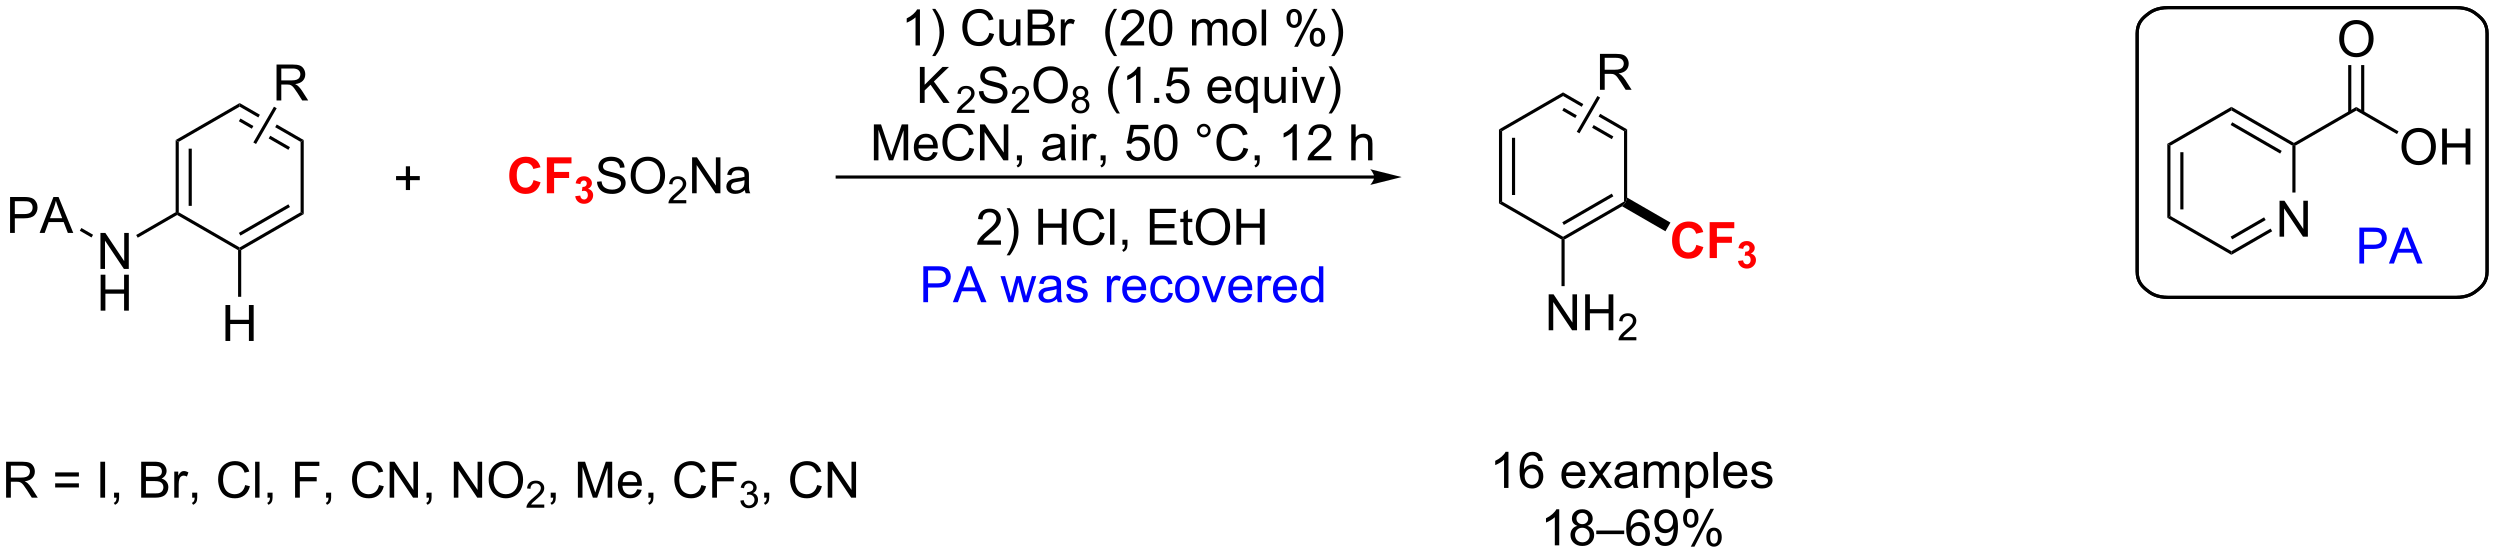 <?xml version="1.0" encoding="UTF-8"?>
<!DOCTYPE svg PUBLIC '-//W3C//DTD SVG 1.0//EN'
          'http://www.w3.org/TR/2001/REC-SVG-20010904/DTD/svg10.dtd'>
<svg stroke-dasharray="none" shape-rendering="auto" xmlns="http://www.w3.org/2000/svg" font-family="'Dialog'" text-rendering="auto" width="546" fill-opacity="1" color-interpolation="auto" color-rendering="auto" preserveAspectRatio="xMidYMid meet" font-size="12px" viewBox="0 0 546 121" fill="black" xmlns:xlink="http://www.w3.org/1999/xlink" stroke="black" image-rendering="auto" stroke-miterlimit="10" stroke-linecap="square" stroke-linejoin="miter" font-style="normal" stroke-width="1" height="121" stroke-dashoffset="0" font-weight="normal" stroke-opacity="1"
><!--Generated by the Batik Graphics2D SVG Generator--><defs id="genericDefs"
  /><g
  ><defs id="defs1"
    ><clipPath clipPathUnits="userSpaceOnUse" id="clipPath1"
      ><path d="M1.294 1.593 L410.074 1.593 L410.074 92.177 L1.294 92.177 L1.294 1.593 Z"
      /></clipPath
      ><clipPath clipPathUnits="userSpaceOnUse" id="clipPath2"
      ><path d="M-0.342 27.062 L-0.342 115.128 L397.072 115.128 L397.072 27.062 Z"
      /></clipPath
    ></defs
    ><g transform="scale(1.333,1.333) translate(-1.294,-1.593) matrix(1.029,0,0,1.029,1.646,-26.243)"
    ><path d="M27.625 49.383 L28.125 49.671 L28.125 60.883 L27.875 61.027 L27.625 60.883 ZM29.695 50.722 L29.695 59.832 L30.195 59.832 L30.195 50.722 Z" stroke="none" clip-path="url(#clipPath2)"
    /></g
    ><g transform="matrix(1.371,0,0,1.371,0.469,-37.114)"
    ><path d="M27.875 61.316 L27.875 61.027 L28.125 60.883 L37.834 66.488 L37.834 66.777 L37.584 66.921 Z" stroke="none" clip-path="url(#clipPath2)"
    /></g
    ><g transform="matrix(1.371,0,0,1.371,0.469,-37.114)"
    ><path d="M38.084 66.921 L37.834 66.777 L37.834 66.488 L47.543 60.883 L48.043 61.171 ZM37.959 64.603 L45.848 60.048 L45.598 59.615 L37.709 64.17 Z" stroke="none" clip-path="url(#clipPath2)"
    /></g
    ><g transform="matrix(1.371,0,0,1.371,0.469,-37.114)"
    ><path d="M48.043 61.171 L47.543 60.883 L47.543 49.671 L48.043 49.383 Z" stroke="none" clip-path="url(#clipPath2)"
    /></g
    ><g transform="matrix(1.371,0,0,1.371,0.469,-37.114)"
    ><path d="M37.834 43.488 L37.834 44.066 L40.809 45.783 L40.809 45.783 L41.059 45.35 L41.059 45.35 L37.834 43.488 ZM37.959 45.951 L37.709 46.384 L39.774 47.576 L39.774 47.576 L40.024 47.143 L40.024 47.143 L37.959 45.951 ZM43.743 46.9 L43.493 47.333 L43.493 47.333 L47.543 49.671 L48.043 49.383 L43.743 46.9 ZM42.708 48.693 L42.458 49.126 L42.458 49.126 L45.598 50.939 L45.848 50.506 L42.708 48.693 Z" stroke="none" clip-path="url(#clipPath2)"
    /></g
    ><g transform="matrix(1.371,0,0,1.371,0.469,-37.114)"
    ><path d="M37.834 43.488 L37.834 44.066 L28.125 49.671 L27.625 49.383 Z" stroke="none" clip-path="url(#clipPath2)"
    /></g
    ><g transform="matrix(1.371,0,0,1.371,0.469,-37.114)"
    ><path d="M35.574 81.387 L35.574 75.66 L36.332 75.66 L36.332 78.012 L39.309 78.012 L39.309 75.66 L40.066 75.66 L40.066 81.387 L39.309 81.387 L39.309 78.687 L36.332 78.687 L36.332 81.387 L35.574 81.387 Z" stroke="none" clip-path="url(#clipPath2)"
    /></g
    ><g transform="matrix(1.371,0,0,1.371,0.469,-37.114)"
    ><path d="M37.584 66.921 L37.834 66.777 L38.084 66.921 L38.084 74.353 L37.584 74.353 Z" stroke="none" clip-path="url(#clipPath2)"
    /></g
    ><g transform="matrix(1.371,0,0,1.371,0.469,-37.114)"
    ><path d="M15.659 69.907 L15.659 64.18 L16.438 64.18 L19.445 68.675 L19.445 64.18 L20.172 64.18 L20.172 69.907 L19.393 69.907 L16.386 65.407 L16.386 69.907 L15.659 69.907 Z" stroke="none" clip-path="url(#clipPath2)"
    /></g
    ><g transform="matrix(1.371,0,0,1.371,0.469,-37.114)"
    ><path d="M15.69 76.557 L15.69 70.83 L16.448 70.83 L16.448 73.182 L19.425 73.182 L19.425 70.83 L20.183 70.83 L20.183 76.557 L19.425 76.557 L19.425 73.856 L16.448 73.856 L16.448 76.557 L15.69 76.557 Z" stroke="none" clip-path="url(#clipPath2)"
    /></g
    ><g transform="matrix(1.371,0,0,1.371,0.469,-37.114)"
    ><path d="M27.625 60.883 L27.875 61.027 L27.875 61.316 L21.6 64.938 L21.35 64.505 Z" stroke="none" clip-path="url(#clipPath2)"
    /></g
    ><g transform="matrix(1.371,0,0,1.371,0.469,-37.114)"
    ><path d="M1.262 64.177 L1.262 58.45 L3.424 58.45 Q3.994 58.45 4.294 58.505 Q4.716 58.575 5 58.773 Q5.286 58.969 5.46 59.325 Q5.635 59.68 5.635 60.107 Q5.635 60.836 5.169 61.344 Q4.705 61.849 3.489 61.849 L2.02 61.849 L2.02 64.177 L1.262 64.177 ZM2.02 61.172 L3.502 61.172 Q4.236 61.172 4.544 60.898 Q4.854 60.625 4.854 60.13 Q4.854 59.771 4.671 59.516 Q4.489 59.258 4.192 59.177 Q4.002 59.125 3.486 59.125 L2.02 59.125 L2.02 61.172 ZM5.968 64.177 L8.169 58.45 L8.986 58.45 L11.33 64.177 L10.466 64.177 L9.799 62.443 L7.403 62.443 L6.776 64.177 L5.968 64.177 ZM7.622 61.825 L9.565 61.825 L8.966 60.239 Q8.692 59.516 8.559 59.052 Q8.45 59.602 8.252 60.146 L7.622 61.825 Z" stroke="none" clip-path="url(#clipPath2)"
    /></g
    ><g transform="matrix(1.371,0,0,1.371,0.469,-37.114)"
    ><path d="M14.484 64.468 L14.234 64.9 L12.372 63.826 L12.622 63.393 Z" stroke="none" clip-path="url(#clipPath2)"
    /></g
    ><g transform="matrix(1.371,0,0,1.371,0.469,-37.114)"
    ><path d="M43.71 43.077 L43.71 37.35 L46.249 37.35 Q47.014 37.35 47.413 37.504 Q47.811 37.658 48.048 38.048 Q48.288 38.439 48.288 38.913 Q48.288 39.522 47.892 39.942 Q47.499 40.358 46.673 40.47 Q46.975 40.616 47.132 40.757 Q47.462 41.062 47.759 41.517 L48.757 43.077 L47.804 43.077 L47.046 41.884 Q46.712 41.369 46.496 41.095 Q46.283 40.822 46.114 40.712 Q45.944 40.603 45.767 40.562 Q45.639 40.533 45.345 40.533 L44.468 40.533 L44.468 43.077 L43.71 43.077 ZM44.468 39.877 L46.095 39.877 Q46.616 39.877 46.908 39.77 Q47.202 39.663 47.353 39.426 Q47.507 39.189 47.507 38.913 Q47.507 38.507 47.21 38.246 Q46.916 37.983 46.28 37.983 L44.468 37.983 L44.468 39.877 Z" stroke="none" clip-path="url(#clipPath2)"
    /></g
    ><g transform="matrix(1.371,0,0,1.371,0.469,-37.114)"
    ><path d="M40.446 50.011 L40.013 49.761 L43.301 44.066 L43.735 44.316 Z" stroke="none" clip-path="url(#clipPath2)"
    /></g
    ><g transform="matrix(1.371,0,0,1.371,0.469,-37.114)"
    ><path d="M64.31 57.345 L64.31 55.774 L62.75 55.774 L62.75 55.118 L64.31 55.118 L64.31 53.561 L64.974 53.561 L64.974 55.118 L66.531 55.118 L66.531 55.774 L64.974 55.774 L64.974 57.345 L64.31 57.345 Z" stroke="none" clip-path="url(#clipPath2)"
    /></g
    ><g fill="red" transform="matrix(1.371,0,0,1.371,0.469,-37.114)" stroke="red"
    ><path d="M84.65 55.756 L85.769 56.113 Q85.512 57.05 84.913 57.506 Q84.314 57.962 83.392 57.962 Q82.251 57.962 81.517 57.183 Q80.782 56.402 80.782 55.05 Q80.782 53.621 81.519 52.829 Q82.259 52.037 83.462 52.037 Q84.512 52.037 85.168 52.66 Q85.558 53.027 85.754 53.715 L84.611 53.988 Q84.509 53.543 84.186 53.285 Q83.863 53.027 83.402 53.027 Q82.767 53.027 82.368 53.485 Q81.972 53.941 81.972 54.965 Q81.972 56.05 82.363 56.511 Q82.754 56.972 83.379 56.972 Q83.84 56.972 84.17 56.681 Q84.504 56.386 84.65 55.756 ZM86.771 57.863 L86.771 52.136 L90.695 52.136 L90.695 53.105 L87.927 53.105 L87.927 54.459 L90.318 54.459 L90.318 55.428 L87.927 55.428 L87.927 57.863 L86.771 57.863 Z" stroke="none" clip-path="url(#clipPath2)"
    /></g
    ><g fill="red" transform="matrix(1.371,0,0,1.371,0.469,-37.114)" stroke="red"
    ><path d="M91.293 58.322 L92.09 58.227 Q92.127 58.531 92.293 58.693 Q92.461 58.853 92.699 58.853 Q92.953 58.853 93.127 58.66 Q93.303 58.467 93.303 58.139 Q93.303 57.828 93.135 57.647 Q92.969 57.465 92.728 57.465 Q92.57 57.465 92.35 57.525 L92.441 56.855 Q92.775 56.863 92.951 56.711 Q93.127 56.557 93.127 56.301 Q93.127 56.084 92.998 55.955 Q92.869 55.826 92.654 55.826 Q92.443 55.826 92.293 55.973 Q92.144 56.119 92.113 56.4 L91.353 56.272 Q91.433 55.883 91.592 55.65 Q91.752 55.416 92.037 55.283 Q92.324 55.15 92.678 55.15 Q93.285 55.15 93.65 55.537 Q93.953 55.853 93.953 56.252 Q93.953 56.816 93.334 57.154 Q93.703 57.232 93.924 57.508 Q94.146 57.783 94.146 58.174 Q94.146 58.738 93.732 59.139 Q93.32 59.537 92.705 59.537 Q92.121 59.537 91.736 59.201 Q91.353 58.865 91.293 58.322 Z" stroke="none" clip-path="url(#clipPath2)"
    /></g
    ><g transform="matrix(1.371,0,0,1.371,0.469,-37.114)"
    ><path d="M94.763 56.022 L95.479 55.959 Q95.528 56.389 95.713 56.665 Q95.901 56.941 96.291 57.11 Q96.682 57.28 97.169 57.28 Q97.604 57.28 97.934 57.152 Q98.268 57.022 98.429 56.798 Q98.591 56.574 98.591 56.308 Q98.591 56.037 98.434 55.837 Q98.278 55.636 97.919 55.498 Q97.69 55.41 96.901 55.22 Q96.112 55.03 95.794 54.863 Q95.385 54.647 95.182 54.329 Q94.981 54.011 94.981 53.615 Q94.981 53.183 95.226 52.806 Q95.474 52.428 95.945 52.233 Q96.419 52.037 96.997 52.037 Q97.635 52.037 98.119 52.243 Q98.606 52.449 98.867 52.847 Q99.13 53.246 99.151 53.748 L98.424 53.803 Q98.364 53.261 98.026 52.985 Q97.69 52.707 97.028 52.707 Q96.341 52.707 96.026 52.959 Q95.713 53.209 95.713 53.566 Q95.713 53.873 95.934 54.074 Q96.153 54.272 97.078 54.483 Q98.002 54.691 98.346 54.847 Q98.846 55.076 99.083 55.431 Q99.323 55.785 99.323 56.246 Q99.323 56.701 99.059 57.108 Q98.799 57.511 98.307 57.738 Q97.817 57.962 97.205 57.962 Q96.427 57.962 95.901 57.735 Q95.377 57.506 95.078 57.053 Q94.778 56.597 94.763 56.022 ZM100.127 55.074 Q100.127 53.647 100.893 52.842 Q101.658 52.035 102.869 52.035 Q103.661 52.035 104.296 52.415 Q104.934 52.793 105.268 53.47 Q105.604 54.147 105.604 55.006 Q105.604 55.879 105.252 56.566 Q104.901 57.254 104.255 57.608 Q103.612 57.962 102.864 57.962 Q102.057 57.962 101.419 57.571 Q100.783 57.178 100.455 56.504 Q100.127 55.826 100.127 55.074 ZM100.908 55.084 Q100.908 56.121 101.463 56.717 Q102.02 57.311 102.862 57.311 Q103.716 57.311 104.268 56.709 Q104.823 56.108 104.823 55.004 Q104.823 54.303 104.585 53.782 Q104.349 53.261 103.893 52.975 Q103.44 52.686 102.872 52.686 Q102.067 52.686 101.487 53.24 Q100.908 53.793 100.908 55.084 Z" stroke="none" clip-path="url(#clipPath2)"
    /></g
    ><g transform="matrix(1.371,0,0,1.371,0.469,-37.114)"
    ><path d="M108.983 58.955 L108.983 59.463 L106.143 59.463 Q106.138 59.272 106.206 59.096 Q106.313 58.807 106.552 58.525 Q106.792 58.244 107.243 57.875 Q107.942 57.301 108.188 56.965 Q108.434 56.629 108.434 56.33 Q108.434 56.018 108.21 55.803 Q107.987 55.586 107.626 55.586 Q107.245 55.586 107.016 55.815 Q106.788 56.043 106.786 56.447 L106.243 56.393 Q106.3 55.785 106.663 55.469 Q107.026 55.15 107.638 55.15 Q108.257 55.15 108.616 55.494 Q108.977 55.836 108.977 56.342 Q108.977 56.6 108.872 56.85 Q108.766 57.098 108.52 57.373 Q108.276 57.648 107.708 58.129 Q107.233 58.527 107.099 58.67 Q106.964 58.812 106.876 58.955 L108.983 58.955 Z" stroke="none" clip-path="url(#clipPath2)"
    /></g
    ><g transform="matrix(1.371,0,0,1.371,0.469,-37.114)"
    ><path d="M109.908 57.863 L109.908 52.136 L110.687 52.136 L113.695 56.631 L113.695 52.136 L114.421 52.136 L114.421 57.863 L113.642 57.863 L110.635 53.363 L110.635 57.863 L109.908 57.863 ZM118.31 57.35 Q117.92 57.683 117.558 57.821 Q117.198 57.957 116.784 57.957 Q116.1 57.957 115.732 57.623 Q115.365 57.287 115.365 56.769 Q115.365 56.465 115.503 56.212 Q115.644 55.959 115.868 55.808 Q116.092 55.655 116.373 55.576 Q116.581 55.522 116.998 55.472 Q117.85 55.371 118.253 55.23 Q118.256 55.084 118.256 55.045 Q118.256 54.615 118.058 54.441 Q117.787 54.201 117.256 54.201 Q116.761 54.201 116.524 54.376 Q116.287 54.55 116.175 54.99 L115.487 54.897 Q115.581 54.457 115.795 54.186 Q116.011 53.912 116.417 53.767 Q116.823 53.621 117.357 53.621 Q117.888 53.621 118.219 53.746 Q118.553 53.871 118.709 54.061 Q118.865 54.248 118.928 54.537 Q118.964 54.717 118.964 55.186 L118.964 56.123 Q118.964 57.105 119.008 57.365 Q119.053 57.623 119.185 57.863 L118.451 57.863 Q118.342 57.644 118.31 57.35 ZM118.253 55.78 Q117.87 55.936 117.105 56.045 Q116.67 56.108 116.49 56.186 Q116.31 56.264 116.212 56.415 Q116.115 56.566 116.115 56.748 Q116.115 57.03 116.329 57.217 Q116.542 57.405 116.951 57.405 Q117.357 57.405 117.672 57.227 Q117.99 57.05 118.138 56.74 Q118.253 56.504 118.253 56.037 L118.253 55.78 Z" stroke="none" clip-path="url(#clipPath2)"
    /></g
    ><g transform="matrix(1.371,0,0,1.371,0.469,-37.114)"
    ><path d="M218.566 55.027 L133.025 55.027 L132.775 55.027 L132.775 55.527 L133.025 55.527 L218.566 55.527 L218.816 55.527 L218.816 55.027 L218.566 55.027 ZM222.941 55.277 L217.941 54.027 C217.941 54.027 218.566 54.73 218.566 55.277 C218.566 55.824 217.941 56.527 217.941 56.527 Z" stroke="none" clip-path="url(#clipPath2)"
    /></g
    ><g transform="matrix(1.371,0,0,1.371,0.469,-37.114)"
    ><path d="M146.205 34.313 L145.502 34.313 L145.502 29.832 Q145.247 30.074 144.835 30.316 Q144.424 30.558 144.096 30.681 L144.096 30.001 Q144.684 29.722 145.124 29.329 Q145.567 28.933 145.752 28.564 L146.205 28.564 L146.205 34.313 ZM148.662 35.998 L148.157 35.998 Q149.326 34.121 149.326 32.243 Q149.326 31.509 149.157 30.785 Q149.024 30.199 148.787 29.66 Q148.633 29.308 148.157 28.488 L148.662 28.488 Q149.397 29.47 149.748 30.457 Q150.048 31.308 150.048 32.238 Q150.048 33.293 149.644 34.28 Q149.24 35.264 148.662 35.998 ZM157.262 32.306 L158.02 32.496 Q157.783 33.431 157.163 33.923 Q156.544 34.413 155.65 34.413 Q154.723 34.413 154.143 34.035 Q153.564 33.657 153.26 32.944 Q152.958 32.228 152.958 31.407 Q152.958 30.511 153.299 29.847 Q153.643 29.181 154.273 28.834 Q154.903 28.488 155.661 28.488 Q156.52 28.488 157.106 28.925 Q157.692 29.363 157.924 30.157 L157.176 30.332 Q156.978 29.707 156.598 29.423 Q156.221 29.136 155.645 29.136 Q154.986 29.136 154.541 29.454 Q154.098 29.769 153.919 30.303 Q153.739 30.837 153.739 31.402 Q153.739 32.134 153.952 32.678 Q154.166 33.222 154.614 33.493 Q155.064 33.761 155.588 33.761 Q156.223 33.761 156.663 33.394 Q157.106 33.027 157.262 32.306 ZM161.584 34.313 L161.584 33.704 Q161.1 34.407 160.266 34.407 Q159.899 34.407 159.581 34.267 Q159.264 34.126 159.107 33.913 Q158.954 33.699 158.891 33.392 Q158.85 33.183 158.85 32.735 L158.85 30.165 L159.553 30.165 L159.553 32.465 Q159.553 33.017 159.594 33.207 Q159.662 33.485 159.876 33.644 Q160.092 33.8 160.407 33.8 Q160.725 33.8 161.001 33.639 Q161.279 33.478 161.394 33.199 Q161.508 32.918 161.508 32.386 L161.508 30.165 L162.212 30.165 L162.212 34.313 L161.584 34.313 ZM163.372 34.313 L163.372 28.587 L165.52 28.587 Q166.176 28.587 166.572 28.761 Q166.971 28.933 167.195 29.295 Q167.419 29.657 167.419 30.05 Q167.419 30.418 167.218 30.743 Q167.02 31.066 166.619 31.267 Q167.137 31.418 167.416 31.785 Q167.697 32.152 167.697 32.652 Q167.697 33.056 167.525 33.402 Q167.356 33.746 167.106 33.933 Q166.856 34.121 166.478 34.217 Q166.103 34.313 165.557 34.313 L163.372 34.313 ZM164.13 30.993 L165.369 30.993 Q165.872 30.993 166.09 30.925 Q166.38 30.84 166.525 30.642 Q166.674 30.441 166.674 30.142 Q166.674 29.855 166.536 29.639 Q166.4 29.423 166.145 29.342 Q165.893 29.261 165.275 29.261 L164.13 29.261 L164.13 30.993 ZM164.13 33.636 L165.557 33.636 Q165.924 33.636 166.072 33.61 Q166.333 33.563 166.507 33.454 Q166.684 33.345 166.796 33.136 Q166.911 32.925 166.911 32.652 Q166.911 32.332 166.747 32.097 Q166.583 31.86 166.291 31.764 Q166.002 31.668 165.455 31.668 L164.13 31.668 L164.13 33.636 ZM168.643 34.313 L168.643 30.165 L169.275 30.165 L169.275 30.793 Q169.518 30.353 169.721 30.212 Q169.926 30.071 170.174 30.071 Q170.528 30.071 170.895 30.298 L170.653 30.949 Q170.395 30.798 170.137 30.798 Q169.908 30.798 169.723 30.936 Q169.541 31.074 169.463 31.321 Q169.346 31.696 169.346 32.142 L169.346 34.313 L168.643 34.313 ZM177.103 35.998 Q176.52 35.264 176.117 34.28 Q175.715 33.293 175.715 32.238 Q175.715 31.308 176.018 30.457 Q176.369 29.47 177.103 28.488 L177.606 28.488 Q177.135 29.3 176.981 29.649 Q176.744 30.189 176.606 30.774 Q176.439 31.504 176.439 32.243 Q176.439 34.121 177.606 35.998 L177.103 35.998 ZM181.924 33.636 L181.924 34.313 L178.137 34.313 Q178.13 34.058 178.221 33.824 Q178.364 33.438 178.682 33.063 Q179.002 32.688 179.603 32.196 Q180.536 31.431 180.864 30.983 Q181.192 30.535 181.192 30.136 Q181.192 29.72 180.893 29.433 Q180.596 29.144 180.114 29.144 Q179.606 29.144 179.301 29.449 Q178.997 29.754 178.994 30.293 L178.27 30.22 Q178.346 29.41 178.83 28.988 Q179.314 28.564 180.13 28.564 Q180.955 28.564 181.434 29.022 Q181.916 29.478 181.916 30.152 Q181.916 30.496 181.775 30.829 Q181.635 31.16 181.307 31.527 Q180.981 31.894 180.223 32.535 Q179.59 33.066 179.411 33.256 Q179.231 33.446 179.114 33.636 L181.924 33.636 ZM182.678 31.488 Q182.678 30.472 182.886 29.855 Q183.094 29.235 183.506 28.899 Q183.92 28.564 184.545 28.564 Q185.006 28.564 185.352 28.748 Q185.701 28.933 185.928 29.285 Q186.154 29.634 186.282 30.136 Q186.412 30.636 186.412 31.488 Q186.412 32.496 186.204 33.116 Q185.998 33.735 185.584 34.074 Q185.173 34.413 184.545 34.413 Q183.717 34.413 183.243 33.816 Q182.678 33.103 182.678 31.488 ZM183.399 31.488 Q183.399 32.899 183.73 33.366 Q184.06 33.832 184.545 33.832 Q185.029 33.832 185.357 33.363 Q185.688 32.894 185.688 31.488 Q185.688 30.074 185.357 29.61 Q185.029 29.144 184.537 29.144 Q184.053 29.144 183.764 29.556 Q183.399 30.079 183.399 31.488 ZM189.545 34.313 L189.545 30.165 L190.173 30.165 L190.173 30.746 Q190.368 30.441 190.691 30.256 Q191.016 30.071 191.43 30.071 Q191.891 30.071 192.185 30.264 Q192.482 30.454 192.602 30.798 Q193.094 30.071 193.883 30.071 Q194.501 30.071 194.831 30.413 Q195.165 30.754 195.165 31.465 L195.165 34.313 L194.467 34.313 L194.467 31.699 Q194.467 31.277 194.397 31.092 Q194.329 30.907 194.149 30.795 Q193.969 30.681 193.727 30.681 Q193.29 30.681 193.001 30.972 Q192.712 31.261 192.712 31.902 L192.712 34.313 L192.008 34.313 L192.008 31.618 Q192.008 31.149 191.837 30.915 Q191.665 30.681 191.274 30.681 Q190.977 30.681 190.725 30.837 Q190.475 30.993 190.36 31.295 Q190.248 31.595 190.248 32.16 L190.248 34.313 L189.545 34.313 ZM195.946 32.238 Q195.946 31.087 196.587 30.532 Q197.123 30.071 197.891 30.071 Q198.748 30.071 199.29 30.631 Q199.834 31.191 199.834 32.181 Q199.834 32.98 199.592 33.441 Q199.352 33.899 198.894 34.155 Q198.435 34.407 197.891 34.407 Q197.022 34.407 196.482 33.85 Q195.946 33.29 195.946 32.238 ZM196.67 32.238 Q196.67 33.035 197.016 33.433 Q197.365 33.829 197.891 33.829 Q198.415 33.829 198.761 33.431 Q199.11 33.032 199.11 32.215 Q199.11 31.446 198.761 31.05 Q198.412 30.652 197.891 30.652 Q197.365 30.652 197.016 31.048 Q196.67 31.441 196.67 32.238 ZM200.643 34.313 L200.643 28.587 L201.346 28.587 L201.346 34.313 L200.643 34.313 ZM204.596 29.962 Q204.596 29.347 204.903 28.918 Q205.213 28.488 205.799 28.488 Q206.338 28.488 206.689 28.873 Q207.044 29.259 207.044 30.004 Q207.044 30.73 206.687 31.123 Q206.33 31.517 205.807 31.517 Q205.286 31.517 204.939 31.131 Q204.596 30.743 204.596 29.962 ZM205.817 28.972 Q205.557 28.972 205.382 29.199 Q205.208 29.425 205.208 30.032 Q205.208 30.582 205.382 30.808 Q205.559 31.032 205.817 31.032 Q206.083 31.032 206.257 30.806 Q206.432 30.579 206.432 29.978 Q206.432 29.423 206.255 29.199 Q206.08 28.972 205.817 28.972 ZM205.822 34.524 L208.955 28.488 L209.525 28.488 L206.403 34.524 L205.822 34.524 ZM208.299 32.97 Q208.299 32.353 208.606 31.925 Q208.916 31.496 209.505 31.496 Q210.044 31.496 210.398 31.881 Q210.752 32.267 210.752 33.011 Q210.752 33.738 210.393 34.131 Q210.036 34.524 209.51 34.524 Q208.989 34.524 208.643 34.136 Q208.299 33.746 208.299 32.97 ZM209.525 31.98 Q209.26 31.98 209.085 32.207 Q208.911 32.433 208.911 33.04 Q208.911 33.587 209.085 33.813 Q209.262 34.04 209.52 34.04 Q209.791 34.04 209.963 33.813 Q210.137 33.587 210.137 32.985 Q210.137 32.431 209.96 32.207 Q209.786 31.98 209.525 31.98 ZM212.232 35.998 L211.727 35.998 Q212.897 34.121 212.897 32.243 Q212.897 31.509 212.727 30.785 Q212.594 30.199 212.357 29.66 Q212.204 29.308 211.727 28.488 L212.232 28.488 Q212.967 29.47 213.318 30.457 Q213.618 31.308 213.618 32.238 Q213.618 33.293 213.214 34.28 Q212.81 35.264 212.232 35.998 Z" stroke="none" clip-path="url(#clipPath2)"
    /></g
    ><g transform="matrix(1.371,0,0,1.371,0.469,-37.114)"
    ><path d="M146.196 43.464 L146.196 37.737 L146.954 37.737 L146.954 40.575 L149.798 37.737 L150.827 37.737 L148.423 40.057 L150.931 43.464 L149.931 43.464 L147.892 40.565 L146.954 41.479 L146.954 43.464 L146.196 43.464 Z" stroke="none" clip-path="url(#clipPath2)"
    /></g
    ><g transform="matrix(1.371,0,0,1.371,0.469,-37.114)"
    ><path d="M154.916 44.556 L154.916 45.063 L152.076 45.063 Q152.07 44.872 152.138 44.696 Q152.246 44.407 152.484 44.126 Q152.725 43.845 153.176 43.476 Q153.875 42.901 154.121 42.566 Q154.367 42.23 154.367 41.931 Q154.367 41.618 154.142 41.403 Q153.92 41.187 153.559 41.187 Q153.178 41.187 152.949 41.415 Q152.721 41.644 152.719 42.048 L152.176 41.993 Q152.232 41.386 152.596 41.069 Q152.959 40.751 153.57 40.751 Q154.189 40.751 154.549 41.095 Q154.91 41.437 154.91 41.942 Q154.91 42.2 154.805 42.45 Q154.699 42.698 154.453 42.974 Q154.209 43.249 153.641 43.73 Q153.166 44.128 153.031 44.27 Q152.896 44.413 152.809 44.556 L154.916 44.556 Z" stroke="none" clip-path="url(#clipPath2)"
    /></g
    ><g transform="matrix(1.371,0,0,1.371,0.469,-37.114)"
    ><path d="M155.591 41.622 L156.307 41.56 Q156.356 41.989 156.541 42.266 Q156.729 42.542 157.119 42.711 Q157.51 42.88 157.997 42.88 Q158.432 42.88 158.762 42.753 Q159.096 42.622 159.257 42.398 Q159.419 42.174 159.419 41.909 Q159.419 41.638 159.262 41.438 Q159.106 41.237 158.747 41.099 Q158.518 41.01 157.729 40.82 Q156.94 40.63 156.622 40.464 Q156.213 40.247 156.01 39.93 Q155.809 39.612 155.809 39.216 Q155.809 38.784 156.054 38.406 Q156.302 38.029 156.773 37.833 Q157.247 37.638 157.825 37.638 Q158.463 37.638 158.947 37.844 Q159.434 38.049 159.695 38.448 Q159.958 38.846 159.979 39.349 L159.252 39.404 Q159.192 38.862 158.854 38.586 Q158.518 38.307 157.856 38.307 Q157.169 38.307 156.854 38.56 Q156.541 38.81 156.541 39.167 Q156.541 39.474 156.762 39.674 Q156.981 39.872 157.906 40.083 Q158.83 40.292 159.174 40.448 Q159.674 40.677 159.911 41.031 Q160.151 41.385 160.151 41.846 Q160.151 42.302 159.887 42.708 Q159.627 43.112 159.135 43.339 Q158.645 43.562 158.033 43.562 Q157.255 43.562 156.729 43.336 Q156.205 43.107 155.906 42.654 Q155.606 42.198 155.591 41.622 Z" stroke="none" clip-path="url(#clipPath2)"
    /></g
    ><g transform="matrix(1.371,0,0,1.371,0.469,-37.114)"
    ><path d="M163.589 44.556 L163.589 45.063 L160.749 45.063 Q160.743 44.872 160.811 44.696 Q160.919 44.407 161.157 44.126 Q161.397 43.845 161.849 43.476 Q162.548 42.901 162.794 42.566 Q163.04 42.23 163.04 41.931 Q163.04 41.618 162.815 41.403 Q162.593 41.187 162.231 41.187 Q161.851 41.187 161.622 41.415 Q161.393 41.644 161.392 42.048 L160.849 41.993 Q160.905 41.386 161.268 41.069 Q161.632 40.751 162.243 40.751 Q162.862 40.751 163.222 41.095 Q163.583 41.437 163.583 41.942 Q163.583 42.2 163.477 42.45 Q163.372 42.698 163.126 42.974 Q162.882 43.249 162.313 43.73 Q161.839 44.128 161.704 44.27 Q161.569 44.413 161.481 44.556 L163.589 44.556 Z" stroke="none" clip-path="url(#clipPath2)"
    /></g
    ><g transform="matrix(1.371,0,0,1.371,0.469,-37.114)"
    ><path d="M164.292 40.674 Q164.292 39.247 165.058 38.443 Q165.823 37.635 167.034 37.635 Q167.826 37.635 168.462 38.016 Q169.1 38.393 169.433 39.07 Q169.769 39.747 169.769 40.607 Q169.769 41.479 169.417 42.167 Q169.066 42.854 168.42 43.208 Q167.777 43.562 167.029 43.562 Q166.222 43.562 165.584 43.172 Q164.948 42.779 164.62 42.104 Q164.292 41.427 164.292 40.674 ZM165.073 40.685 Q165.073 41.721 165.628 42.318 Q166.185 42.911 167.027 42.911 Q167.881 42.911 168.433 42.31 Q168.988 41.708 168.988 40.604 Q168.988 39.904 168.751 39.383 Q168.514 38.862 168.058 38.575 Q167.605 38.286 167.037 38.286 Q166.232 38.286 165.652 38.841 Q165.073 39.393 165.073 40.685 Z" stroke="none" clip-path="url(#clipPath2)"
    /></g
    ><g transform="matrix(1.371,0,0,1.371,0.469,-37.114)"
    ><path d="M171.187 42.733 Q170.859 42.614 170.701 42.392 Q170.543 42.169 170.543 41.858 Q170.543 41.39 170.879 41.071 Q171.217 40.751 171.777 40.751 Q172.34 40.751 172.681 41.077 Q173.025 41.403 173.025 41.872 Q173.025 42.171 172.867 42.394 Q172.711 42.614 172.392 42.733 Q172.787 42.862 172.994 43.149 Q173.201 43.437 173.201 43.835 Q173.201 44.386 172.81 44.763 Q172.422 45.138 171.785 45.138 Q171.15 45.138 170.76 44.761 Q170.371 44.384 170.371 43.821 Q170.371 43.401 170.582 43.12 Q170.795 42.837 171.187 42.733 ZM171.082 41.841 Q171.082 42.145 171.277 42.339 Q171.475 42.532 171.789 42.532 Q172.094 42.532 172.287 42.341 Q172.482 42.148 172.482 41.87 Q172.482 41.579 172.281 41.382 Q172.082 41.185 171.783 41.185 Q171.48 41.185 171.281 41.378 Q171.082 41.571 171.082 41.841 ZM170.912 43.823 Q170.912 44.05 171.019 44.261 Q171.127 44.472 171.338 44.587 Q171.549 44.702 171.791 44.702 Q172.17 44.702 172.416 44.46 Q172.662 44.216 172.662 43.841 Q172.662 43.46 172.408 43.212 Q172.154 42.962 171.773 42.962 Q171.402 42.962 171.156 43.208 Q170.912 43.454 170.912 43.823 Z" stroke="none" clip-path="url(#clipPath2)"
    /></g
    ><g transform="matrix(1.371,0,0,1.371,0.469,-37.114)"
    ><path d="M177.559 45.148 Q176.976 44.414 176.572 43.43 Q176.171 42.443 176.171 41.388 Q176.171 40.458 176.473 39.607 Q176.825 38.62 177.559 37.638 L178.061 37.638 Q177.59 38.45 177.436 38.799 Q177.2 39.339 177.061 39.924 Q176.895 40.654 176.895 41.393 Q176.895 43.271 178.061 45.148 L177.559 45.148 ZM181.332 43.464 L180.629 43.464 L180.629 38.982 Q180.374 39.224 179.963 39.466 Q179.551 39.708 179.223 39.831 L179.223 39.151 Q179.811 38.872 180.252 38.479 Q180.694 38.083 180.879 37.714 L181.332 37.714 L181.332 43.464 ZM183.526 43.464 L183.526 42.661 L184.328 42.661 L184.328 43.464 L183.526 43.464 ZM185.356 41.964 L186.093 41.901 Q186.176 42.44 186.473 42.711 Q186.772 42.982 187.194 42.982 Q187.702 42.982 188.054 42.599 Q188.405 42.216 188.405 41.583 Q188.405 40.982 188.067 40.635 Q187.731 40.286 187.184 40.286 Q186.843 40.286 186.569 40.443 Q186.296 40.596 186.14 40.841 L185.481 40.755 L186.035 37.815 L188.882 37.815 L188.882 38.487 L186.598 38.487 L186.288 40.026 Q186.804 39.667 187.371 39.667 Q188.121 39.667 188.637 40.188 Q189.153 40.706 189.153 41.521 Q189.153 42.299 188.7 42.864 Q188.147 43.562 187.194 43.562 Q186.413 43.562 185.918 43.125 Q185.426 42.685 185.356 41.964 ZM195.061 42.128 L195.788 42.216 Q195.616 42.854 195.15 43.206 Q194.686 43.557 193.965 43.557 Q193.054 43.557 192.52 42.997 Q191.988 42.435 191.988 41.424 Q191.988 40.378 192.528 39.799 Q193.067 39.221 193.926 39.221 Q194.757 39.221 195.283 39.789 Q195.811 40.354 195.811 41.38 Q195.811 41.443 195.809 41.568 L192.715 41.568 Q192.754 42.253 193.101 42.617 Q193.45 42.979 193.968 42.979 Q194.356 42.979 194.629 42.776 Q194.903 42.573 195.061 42.128 ZM192.754 40.989 L195.069 40.989 Q195.022 40.466 194.804 40.206 Q194.468 39.799 193.934 39.799 Q193.45 39.799 193.119 40.125 Q192.788 40.448 192.754 40.989 ZM199.315 45.055 L199.315 43.021 Q199.151 43.253 198.857 43.406 Q198.563 43.557 198.229 43.557 Q197.492 43.557 196.959 42.969 Q196.425 42.378 196.425 41.349 Q196.425 40.724 196.641 40.229 Q196.86 39.732 197.271 39.477 Q197.683 39.221 198.175 39.221 Q198.946 39.221 199.386 39.87 L199.386 39.315 L200.018 39.315 L200.018 45.055 L199.315 45.055 ZM197.149 41.378 Q197.149 42.177 197.485 42.578 Q197.821 42.979 198.289 42.979 Q198.737 42.979 199.06 42.599 Q199.386 42.216 199.386 41.44 Q199.386 40.612 199.044 40.195 Q198.703 39.776 198.242 39.776 Q197.784 39.776 197.466 40.164 Q197.149 40.552 197.149 41.378 ZM203.84 43.464 L203.84 42.854 Q203.356 43.557 202.522 43.557 Q202.155 43.557 201.838 43.417 Q201.52 43.276 201.363 43.062 Q201.21 42.849 201.147 42.542 Q201.106 42.333 201.106 41.885 L201.106 39.315 L201.809 39.315 L201.809 41.614 Q201.809 42.167 201.851 42.357 Q201.918 42.635 202.132 42.794 Q202.348 42.95 202.663 42.95 Q202.981 42.95 203.257 42.789 Q203.535 42.628 203.65 42.349 Q203.765 42.068 203.765 41.536 L203.765 39.315 L204.468 39.315 L204.468 43.464 L203.84 43.464 ZM205.573 38.544 L205.573 37.737 L206.276 37.737 L206.276 38.544 L205.573 38.544 ZM205.573 43.464 L205.573 39.315 L206.276 39.315 L206.276 43.464 L205.573 43.464 ZM208.499 43.464 L206.921 39.315 L207.663 39.315 L208.554 41.799 Q208.7 42.2 208.819 42.635 Q208.913 42.307 209.082 41.846 L210.004 39.315 L210.726 39.315 L209.155 43.464 L208.499 43.464 ZM211.809 45.148 L211.304 45.148 Q212.473 43.271 212.473 41.393 Q212.473 40.659 212.304 39.935 Q212.171 39.349 211.934 38.81 Q211.78 38.458 211.304 37.638 L211.809 37.638 Q212.543 38.62 212.895 39.607 Q213.194 40.458 213.194 41.388 Q213.194 42.443 212.791 43.43 Q212.387 44.414 211.809 45.148 Z" stroke="none" clip-path="url(#clipPath2)"
    /></g
    ><g transform="matrix(1.371,0,0,1.371,0.469,-37.114)"
    ><path d="M138.864 52.614 L138.864 46.887 L140.005 46.887 L141.361 50.942 Q141.549 51.507 141.635 51.788 Q141.731 51.475 141.939 50.871 L143.309 46.887 L144.33 46.887 L144.33 52.614 L143.598 52.614 L143.598 47.819 L141.934 52.614 L141.252 52.614 L139.596 47.739 L139.596 52.614 L138.864 52.614 ZM148.301 51.278 L149.028 51.366 Q148.856 52.004 148.39 52.356 Q147.926 52.707 147.205 52.707 Q146.293 52.707 145.76 52.147 Q145.228 51.585 145.228 50.574 Q145.228 49.528 145.768 48.949 Q146.306 48.371 147.166 48.371 Q147.997 48.371 148.523 48.939 Q149.051 49.504 149.051 50.53 Q149.051 50.593 149.049 50.718 L145.955 50.718 Q145.994 51.403 146.34 51.767 Q146.689 52.129 147.208 52.129 Q147.596 52.129 147.869 51.926 Q148.143 51.723 148.301 51.278 ZM145.994 50.139 L148.309 50.139 Q148.262 49.616 148.043 49.356 Q147.708 48.949 147.174 48.949 Q146.689 48.949 146.359 49.275 Q146.028 49.598 145.994 50.139 ZM154.087 50.606 L154.844 50.796 Q154.607 51.731 153.988 52.223 Q153.368 52.712 152.475 52.712 Q151.547 52.712 150.967 52.335 Q150.389 51.957 150.084 51.244 Q149.782 50.528 149.782 49.707 Q149.782 48.811 150.123 48.147 Q150.467 47.481 151.097 47.134 Q151.727 46.788 152.485 46.788 Q153.344 46.788 153.93 47.225 Q154.516 47.663 154.748 48.457 L154.001 48.632 Q153.803 48.007 153.422 47.723 Q153.045 47.436 152.469 47.436 Q151.81 47.436 151.365 47.754 Q150.922 48.069 150.743 48.603 Q150.563 49.137 150.563 49.702 Q150.563 50.434 150.777 50.978 Q150.99 51.522 151.438 51.793 Q151.889 52.061 152.412 52.061 Q153.047 52.061 153.488 51.694 Q153.93 51.327 154.087 50.606 ZM155.77 52.614 L155.77 46.887 L156.549 46.887 L159.556 51.382 L159.556 46.887 L160.283 46.887 L160.283 52.614 L159.505 52.614 L156.497 48.114 L156.497 52.614 L155.77 52.614 ZM161.649 52.614 L161.649 51.811 L162.451 51.811 L162.451 52.614 Q162.451 53.056 162.295 53.327 Q162.139 53.598 161.797 53.746 L161.602 53.447 Q161.826 53.348 161.93 53.158 Q162.037 52.97 162.047 52.614 L161.649 52.614 ZM168.618 52.1 Q168.227 52.434 167.865 52.572 Q167.506 52.707 167.092 52.707 Q166.407 52.707 166.04 52.374 Q165.672 52.038 165.672 51.52 Q165.672 51.215 165.81 50.962 Q165.951 50.71 166.175 50.559 Q166.399 50.405 166.68 50.327 Q166.889 50.272 167.305 50.223 Q168.157 50.121 168.56 49.981 Q168.563 49.835 168.563 49.796 Q168.563 49.366 168.365 49.192 Q168.094 48.952 167.563 48.952 Q167.068 48.952 166.831 49.127 Q166.594 49.301 166.482 49.741 L165.795 49.647 Q165.889 49.207 166.102 48.936 Q166.318 48.663 166.725 48.517 Q167.131 48.371 167.665 48.371 Q168.196 48.371 168.527 48.496 Q168.86 48.621 169.016 48.811 Q169.172 48.999 169.235 49.288 Q169.271 49.468 169.271 49.936 L169.271 50.874 Q169.271 51.856 169.316 52.116 Q169.36 52.374 169.493 52.614 L168.758 52.614 Q168.649 52.395 168.618 52.1 ZM168.56 50.53 Q168.178 50.686 167.412 50.796 Q166.977 50.858 166.797 50.936 Q166.618 51.014 166.519 51.166 Q166.422 51.317 166.422 51.499 Q166.422 51.78 166.636 51.968 Q166.85 52.155 167.258 52.155 Q167.665 52.155 167.98 51.978 Q168.297 51.801 168.446 51.491 Q168.56 51.254 168.56 50.788 L168.56 50.53 ZM170.364 47.694 L170.364 46.887 L171.067 46.887 L171.067 47.694 L170.364 47.694 ZM170.364 52.614 L170.364 48.465 L171.067 48.465 L171.067 52.614 L170.364 52.614 ZM172.131 52.614 L172.131 48.465 L172.764 48.465 L172.764 49.093 Q173.006 48.653 173.209 48.512 Q173.415 48.371 173.662 48.371 Q174.016 48.371 174.383 48.598 L174.141 49.249 Q173.883 49.098 173.626 49.098 Q173.396 49.098 173.212 49.236 Q173.029 49.374 172.951 49.621 Q172.834 49.996 172.834 50.442 L172.834 52.614 L172.131 52.614 ZM174.985 52.614 L174.985 51.811 L175.787 51.811 L175.787 52.614 Q175.787 53.056 175.631 53.327 Q175.475 53.598 175.133 53.746 L174.938 53.447 Q175.162 53.348 175.266 53.158 Q175.373 52.97 175.383 52.614 L174.985 52.614 ZM179.053 51.114 L179.79 51.051 Q179.873 51.59 180.17 51.861 Q180.469 52.132 180.891 52.132 Q181.399 52.132 181.751 51.749 Q182.102 51.366 182.102 50.733 Q182.102 50.132 181.764 49.785 Q181.428 49.436 180.881 49.436 Q180.54 49.436 180.266 49.593 Q179.993 49.746 179.837 49.991 L179.178 49.905 L179.732 46.965 L182.579 46.965 L182.579 47.637 L180.295 47.637 L179.985 49.176 Q180.501 48.817 181.068 48.817 Q181.818 48.817 182.334 49.337 Q182.85 49.856 182.85 50.671 Q182.85 51.449 182.396 52.014 Q181.844 52.712 180.891 52.712 Q180.11 52.712 179.615 52.275 Q179.123 51.835 179.053 51.114 ZM183.502 49.788 Q183.502 48.772 183.71 48.155 Q183.918 47.535 184.33 47.199 Q184.744 46.864 185.369 46.864 Q185.83 46.864 186.176 47.048 Q186.525 47.233 186.752 47.585 Q186.978 47.934 187.106 48.436 Q187.236 48.936 187.236 49.788 Q187.236 50.796 187.028 51.416 Q186.822 52.035 186.408 52.374 Q185.997 52.712 185.369 52.712 Q184.541 52.712 184.067 52.116 Q183.502 51.403 183.502 49.788 ZM184.223 49.788 Q184.223 51.199 184.554 51.666 Q184.885 52.132 185.369 52.132 Q185.853 52.132 186.181 51.663 Q186.512 51.194 186.512 49.788 Q186.512 48.374 186.181 47.91 Q185.853 47.444 185.361 47.444 Q184.877 47.444 184.588 47.856 Q184.223 48.379 184.223 49.788 ZM190.34 47.871 Q190.34 47.421 190.658 47.106 Q190.978 46.788 191.424 46.788 Q191.877 46.788 192.192 47.106 Q192.51 47.421 192.51 47.871 Q192.51 48.319 192.189 48.639 Q191.872 48.957 191.424 48.957 Q190.978 48.957 190.658 48.642 Q190.34 48.324 190.34 47.871 ZM190.768 47.871 Q190.768 48.145 190.96 48.337 Q191.153 48.53 191.426 48.53 Q191.697 48.53 191.89 48.337 Q192.083 48.145 192.083 47.871 Q192.083 47.598 191.89 47.405 Q191.697 47.21 191.426 47.21 Q191.153 47.21 190.96 47.405 Q190.768 47.598 190.768 47.871 ZM197.743 50.606 L198.501 50.796 Q198.264 51.731 197.644 52.223 Q197.024 52.712 196.131 52.712 Q195.204 52.712 194.623 52.335 Q194.045 51.957 193.74 51.244 Q193.438 50.528 193.438 49.707 Q193.438 48.811 193.779 48.147 Q194.123 47.481 194.753 47.134 Q195.383 46.788 196.141 46.788 Q197.001 46.788 197.587 47.225 Q198.172 47.663 198.404 48.457 L197.657 48.632 Q197.459 48.007 197.079 47.723 Q196.701 47.436 196.126 47.436 Q195.467 47.436 195.021 47.754 Q194.579 48.069 194.399 48.603 Q194.219 49.137 194.219 49.702 Q194.219 50.434 194.433 50.978 Q194.646 51.522 195.094 51.793 Q195.545 52.061 196.068 52.061 Q196.704 52.061 197.144 51.694 Q197.587 51.327 197.743 50.606 ZM199.528 52.614 L199.528 51.811 L200.33 51.811 L200.33 52.614 Q200.33 53.056 200.174 53.327 Q200.018 53.598 199.676 53.746 L199.481 53.447 Q199.705 53.348 199.809 53.158 Q199.916 52.97 199.926 52.614 L199.528 52.614 ZM206.244 52.614 L205.541 52.614 L205.541 48.132 Q205.286 48.374 204.874 48.616 Q204.463 48.858 204.135 48.981 L204.135 48.301 Q204.723 48.022 205.163 47.629 Q205.606 47.233 205.791 46.864 L206.244 46.864 L206.244 52.614 ZM211.74 51.936 L211.74 52.614 L207.954 52.614 Q207.946 52.358 208.037 52.124 Q208.18 51.739 208.498 51.364 Q208.818 50.989 209.42 50.496 Q210.352 49.731 210.68 49.283 Q211.008 48.835 211.008 48.436 Q211.008 48.02 210.709 47.733 Q210.412 47.444 209.93 47.444 Q209.422 47.444 209.118 47.749 Q208.813 48.054 208.81 48.593 L208.087 48.52 Q208.162 47.71 208.646 47.288 Q209.131 46.864 209.946 46.864 Q210.771 46.864 211.251 47.322 Q211.732 47.778 211.732 48.452 Q211.732 48.796 211.592 49.129 Q211.451 49.46 211.123 49.827 Q210.797 50.194 210.04 50.835 Q209.407 51.366 209.227 51.556 Q209.047 51.746 208.93 51.936 L211.74 51.936 ZM214.912 52.614 L214.912 46.887 L215.615 46.887 L215.615 48.942 Q216.107 48.371 216.857 48.371 Q217.318 48.371 217.657 48.554 Q217.998 48.733 218.144 49.054 Q218.29 49.374 218.29 49.983 L218.29 52.614 L217.587 52.614 L217.587 49.983 Q217.587 49.457 217.357 49.218 Q217.131 48.975 216.712 48.975 Q216.399 48.975 216.123 49.139 Q215.85 49.301 215.732 49.58 Q215.615 49.856 215.615 50.343 L215.615 52.614 L214.912 52.614 Z" stroke="none" clip-path="url(#clipPath2)"
    /></g
    ><g transform="matrix(1.371,0,0,1.371,0.469,-37.114)"
    ><path d="M159.111 65.381 L159.111 66.058 L155.325 66.058 Q155.317 65.803 155.408 65.569 Q155.551 65.183 155.869 64.808 Q156.189 64.433 156.791 63.941 Q157.723 63.175 158.051 62.728 Q158.38 62.28 158.38 61.881 Q158.38 61.465 158.08 61.178 Q157.783 60.889 157.301 60.889 Q156.793 60.889 156.489 61.194 Q156.184 61.498 156.181 62.038 L155.458 61.965 Q155.533 61.155 156.018 60.733 Q156.502 60.308 157.317 60.308 Q158.143 60.308 158.622 60.767 Q159.103 61.222 159.103 61.897 Q159.103 62.241 158.963 62.574 Q158.822 62.905 158.494 63.272 Q158.168 63.639 157.411 64.28 Q156.778 64.811 156.598 65.001 Q156.418 65.191 156.301 65.381 L159.111 65.381 ZM160.521 67.743 L160.016 67.743 Q161.185 65.866 161.185 63.988 Q161.185 63.254 161.016 62.53 Q160.883 61.944 160.646 61.405 Q160.493 61.053 160.016 60.233 L160.521 60.233 Q161.256 61.215 161.607 62.202 Q161.907 63.053 161.907 63.983 Q161.907 65.037 161.503 66.024 Q161.1 67.009 160.521 67.743 ZM165.059 66.058 L165.059 60.332 L165.817 60.332 L165.817 62.683 L168.793 62.683 L168.793 60.332 L169.551 60.332 L169.551 66.058 L168.793 66.058 L168.793 63.358 L165.817 63.358 L165.817 66.058 L165.059 66.058 ZM174.899 64.05 L175.657 64.241 Q175.42 65.175 174.8 65.668 Q174.18 66.157 173.287 66.157 Q172.36 66.157 171.779 65.78 Q171.201 65.402 170.896 64.689 Q170.594 63.972 170.594 63.152 Q170.594 62.256 170.935 61.592 Q171.279 60.925 171.909 60.579 Q172.54 60.233 173.297 60.233 Q174.157 60.233 174.743 60.67 Q175.329 61.108 175.56 61.902 L174.813 62.077 Q174.615 61.452 174.235 61.168 Q173.857 60.881 173.282 60.881 Q172.623 60.881 172.178 61.199 Q171.735 61.514 171.555 62.048 Q171.376 62.582 171.376 63.147 Q171.376 63.879 171.589 64.423 Q171.803 64.967 172.251 65.238 Q172.701 65.506 173.225 65.506 Q173.86 65.506 174.3 65.139 Q174.743 64.772 174.899 64.05 ZM176.486 66.058 L176.486 60.332 L177.189 60.332 L177.189 66.058 L176.486 66.058 ZM178.462 66.058 L178.462 65.256 L179.264 65.256 L179.264 66.058 Q179.264 66.501 179.107 66.772 Q178.951 67.043 178.61 67.191 L178.415 66.892 Q178.639 66.793 178.743 66.603 Q178.85 66.415 178.86 66.058 L178.462 66.058 ZM182.829 66.058 L182.829 60.332 L186.969 60.332 L186.969 61.006 L183.587 61.006 L183.587 62.761 L186.756 62.761 L186.756 63.433 L183.587 63.433 L183.587 65.381 L187.102 65.381 L187.102 66.058 L182.829 66.058 ZM189.594 65.428 L189.696 66.05 Q189.399 66.113 189.165 66.113 Q188.782 66.113 188.571 65.993 Q188.36 65.871 188.274 65.673 Q188.188 65.475 188.188 64.842 L188.188 62.457 L187.672 62.457 L187.672 61.91 L188.188 61.91 L188.188 60.881 L188.889 60.459 L188.889 61.91 L189.594 61.91 L189.594 62.457 L188.889 62.457 L188.889 64.881 Q188.889 65.183 188.925 65.269 Q188.962 65.355 189.045 65.407 Q189.131 65.457 189.287 65.457 Q189.404 65.457 189.594 65.428 ZM190.143 63.269 Q190.143 61.842 190.908 61.038 Q191.674 60.23 192.885 60.23 Q193.676 60.23 194.312 60.61 Q194.95 60.988 195.283 61.665 Q195.619 62.342 195.619 63.202 Q195.619 64.074 195.268 64.761 Q194.916 65.449 194.27 65.803 Q193.627 66.157 192.88 66.157 Q192.072 66.157 191.434 65.767 Q190.799 65.373 190.471 64.699 Q190.143 64.022 190.143 63.269 ZM190.924 63.28 Q190.924 64.316 191.478 64.912 Q192.036 65.506 192.877 65.506 Q193.731 65.506 194.283 64.905 Q194.838 64.303 194.838 63.199 Q194.838 62.498 194.601 61.978 Q194.364 61.457 193.908 61.17 Q193.455 60.881 192.887 60.881 Q192.083 60.881 191.502 61.436 Q190.924 61.988 190.924 63.28 ZM196.618 66.058 L196.618 60.332 L197.376 60.332 L197.376 62.683 L200.352 62.683 L200.352 60.332 L201.11 60.332 L201.11 66.058 L200.352 66.058 L200.352 63.358 L197.376 63.358 L197.376 66.058 L196.618 66.058 Z" stroke="none" clip-path="url(#clipPath2)"
    /></g
    ><g fill="blue" transform="matrix(1.371,0,0,1.371,0.469,-37.114)" stroke="blue"
    ><path d="M146.741 75.208 L146.741 69.482 L148.902 69.482 Q149.473 69.482 149.772 69.536 Q150.194 69.607 150.478 69.805 Q150.764 70 150.939 70.357 Q151.113 70.711 151.113 71.138 Q151.113 71.867 150.647 72.375 Q150.184 72.88 148.968 72.88 L147.499 72.88 L147.499 75.208 L146.741 75.208 ZM147.499 72.203 L148.981 72.203 Q149.715 72.203 150.022 71.93 Q150.332 71.656 150.332 71.161 Q150.332 70.802 150.15 70.547 Q149.968 70.289 149.671 70.208 Q149.481 70.156 148.965 70.156 L147.499 70.156 L147.499 72.203 ZM151.447 75.208 L153.647 69.482 L154.465 69.482 L156.809 75.208 L155.944 75.208 L155.277 73.474 L152.881 73.474 L152.254 75.208 L151.447 75.208 ZM153.1 72.857 L155.043 72.857 L154.444 71.271 Q154.171 70.547 154.038 70.083 Q153.928 70.633 153.731 71.177 L153.1 72.857 ZM160.312 75.208 L159.042 71.06 L159.768 71.06 L160.43 73.453 L160.674 74.344 Q160.69 74.279 160.891 73.49 L161.549 71.06 L162.273 71.06 L162.893 73.466 L163.102 74.258 L163.339 73.458 L164.049 71.06 L164.734 71.06 L163.438 75.208 L162.706 75.208 L162.047 72.724 L161.885 72.016 L161.047 75.208 L160.312 75.208 ZM168.03 74.695 Q167.639 75.029 167.277 75.167 Q166.918 75.302 166.504 75.302 Q165.819 75.302 165.452 74.969 Q165.085 74.633 165.085 74.115 Q165.085 73.81 165.223 73.557 Q165.363 73.305 165.587 73.154 Q165.811 73 166.093 72.922 Q166.301 72.867 166.718 72.818 Q167.569 72.716 167.973 72.576 Q167.975 72.43 167.975 72.391 Q167.975 71.961 167.777 71.786 Q167.506 71.547 166.975 71.547 Q166.481 71.547 166.244 71.721 Q166.006 71.896 165.894 72.336 L165.207 72.242 Q165.301 71.802 165.514 71.531 Q165.731 71.258 166.137 71.112 Q166.543 70.966 167.077 70.966 Q167.608 70.966 167.939 71.091 Q168.272 71.216 168.428 71.406 Q168.585 71.594 168.647 71.883 Q168.684 72.062 168.684 72.531 L168.684 73.469 Q168.684 74.451 168.728 74.711 Q168.772 74.969 168.905 75.208 L168.171 75.208 Q168.061 74.99 168.03 74.695 ZM167.973 73.125 Q167.59 73.281 166.824 73.391 Q166.389 73.453 166.21 73.531 Q166.03 73.609 165.931 73.76 Q165.835 73.911 165.835 74.094 Q165.835 74.375 166.048 74.562 Q166.262 74.75 166.671 74.75 Q167.077 74.75 167.392 74.573 Q167.71 74.396 167.858 74.086 Q167.973 73.849 167.973 73.383 L167.973 73.125 ZM169.492 73.969 L170.188 73.859 Q170.245 74.279 170.513 74.503 Q170.781 74.724 171.26 74.724 Q171.745 74.724 171.979 74.526 Q172.214 74.328 172.214 74.062 Q172.214 73.826 172.008 73.688 Q171.862 73.594 171.289 73.451 Q170.516 73.255 170.216 73.112 Q169.917 72.969 169.763 72.719 Q169.609 72.466 169.609 72.161 Q169.609 71.883 169.734 71.648 Q169.862 71.411 170.081 71.255 Q170.245 71.133 170.529 71.049 Q170.812 70.966 171.135 70.966 Q171.625 70.966 171.992 71.107 Q172.362 71.247 172.536 71.487 Q172.714 71.727 172.781 72.13 L172.094 72.224 Q172.047 71.904 171.82 71.724 Q171.596 71.544 171.188 71.544 Q170.703 71.544 170.495 71.706 Q170.289 71.865 170.289 72.078 Q170.289 72.216 170.375 72.326 Q170.461 72.438 170.643 72.513 Q170.75 72.552 171.266 72.693 Q172.01 72.891 172.305 73.018 Q172.602 73.146 172.768 73.388 Q172.938 73.63 172.938 73.99 Q172.938 74.341 172.732 74.651 Q172.526 74.961 172.138 75.133 Q171.753 75.302 171.266 75.302 Q170.456 75.302 170.031 74.966 Q169.609 74.63 169.492 73.969 ZM175.988 75.208 L175.988 71.06 L176.621 71.06 L176.621 71.688 Q176.863 71.247 177.066 71.107 Q177.272 70.966 177.519 70.966 Q177.874 70.966 178.241 71.193 L177.999 71.844 Q177.741 71.693 177.483 71.693 Q177.254 71.693 177.069 71.831 Q176.887 71.969 176.809 72.216 Q176.691 72.591 176.691 73.036 L176.691 75.208 L175.988 75.208 ZM181.499 73.872 L182.225 73.961 Q182.053 74.599 181.587 74.951 Q181.124 75.302 180.402 75.302 Q179.491 75.302 178.957 74.742 Q178.426 74.18 178.426 73.169 Q178.426 72.122 178.965 71.544 Q179.504 70.966 180.363 70.966 Q181.194 70.966 181.72 71.534 Q182.249 72.099 182.249 73.125 Q182.249 73.188 182.246 73.312 L179.152 73.312 Q179.191 73.997 179.538 74.362 Q179.887 74.724 180.405 74.724 Q180.793 74.724 181.066 74.521 Q181.34 74.318 181.499 73.872 ZM179.191 72.734 L181.506 72.734 Q181.46 72.211 181.241 71.951 Q180.905 71.544 180.371 71.544 Q179.887 71.544 179.556 71.87 Q179.225 72.193 179.191 72.734 ZM185.815 73.688 L186.508 73.779 Q186.393 74.492 185.927 74.898 Q185.461 75.302 184.781 75.302 Q183.93 75.302 183.411 74.745 Q182.893 74.188 182.893 73.148 Q182.893 72.477 183.115 71.974 Q183.339 71.469 183.794 71.219 Q184.25 70.966 184.784 70.966 Q185.461 70.966 185.891 71.307 Q186.32 71.648 186.44 72.279 L185.758 72.383 Q185.659 71.966 185.411 71.755 Q185.164 71.544 184.812 71.544 Q184.281 71.544 183.948 71.924 Q183.617 72.305 183.617 73.13 Q183.617 73.966 183.938 74.346 Q184.258 74.724 184.773 74.724 Q185.188 74.724 185.464 74.471 Q185.742 74.216 185.815 73.688 ZM186.846 73.133 Q186.846 71.982 187.487 71.427 Q188.023 70.966 188.792 70.966 Q189.648 70.966 190.19 71.526 Q190.734 72.086 190.734 73.076 Q190.734 73.875 190.492 74.336 Q190.253 74.794 189.794 75.049 Q189.336 75.302 188.792 75.302 Q187.922 75.302 187.383 74.745 Q186.846 74.185 186.846 73.133 ZM187.57 73.133 Q187.57 73.93 187.917 74.328 Q188.266 74.724 188.792 74.724 Q189.315 74.724 189.661 74.326 Q190.01 73.927 190.01 73.109 Q190.01 72.341 189.661 71.945 Q189.312 71.547 188.792 71.547 Q188.266 71.547 187.917 71.943 Q187.57 72.336 187.57 73.133 ZM192.71 75.208 L191.131 71.06 L191.874 71.06 L192.764 73.544 Q192.91 73.945 193.03 74.38 Q193.124 74.052 193.293 73.591 L194.215 71.06 L194.936 71.06 L193.366 75.208 L192.71 75.208 ZM198.397 73.872 L199.124 73.961 Q198.952 74.599 198.486 74.951 Q198.022 75.302 197.301 75.302 Q196.389 75.302 195.856 74.742 Q195.324 74.18 195.324 73.169 Q195.324 72.122 195.863 71.544 Q196.402 70.966 197.262 70.966 Q198.093 70.966 198.619 71.534 Q199.147 72.099 199.147 73.125 Q199.147 73.188 199.144 73.312 L196.051 73.312 Q196.09 73.997 196.436 74.362 Q196.785 74.724 197.303 74.724 Q197.691 74.724 197.965 74.521 Q198.238 74.318 198.397 73.872 ZM196.09 72.734 L198.405 72.734 Q198.358 72.211 198.139 71.951 Q197.803 71.544 197.269 71.544 Q196.785 71.544 196.454 71.87 Q196.124 72.193 196.09 72.734 ZM200 75.208 L200 71.06 L200.633 71.06 L200.633 71.688 Q200.875 71.247 201.078 71.107 Q201.284 70.966 201.531 70.966 Q201.885 70.966 202.253 71.193 L202.01 71.844 Q201.753 71.693 201.495 71.693 Q201.266 71.693 201.081 71.831 Q200.898 71.969 200.82 72.216 Q200.703 72.591 200.703 73.036 L200.703 75.208 L200 75.208 ZM205.51 73.872 L206.237 73.961 Q206.065 74.599 205.599 74.951 Q205.135 75.302 204.414 75.302 Q203.503 75.302 202.969 74.742 Q202.438 74.18 202.438 73.169 Q202.438 72.122 202.977 71.544 Q203.516 70.966 204.375 70.966 Q205.206 70.966 205.732 71.534 Q206.26 72.099 206.26 73.125 Q206.26 73.188 206.258 73.312 L203.164 73.312 Q203.203 73.997 203.549 74.362 Q203.898 74.724 204.417 74.724 Q204.805 74.724 205.078 74.521 Q205.352 74.318 205.51 73.872 ZM203.203 72.734 L205.518 72.734 Q205.471 72.211 205.253 71.951 Q204.917 71.544 204.383 71.544 Q203.898 71.544 203.568 71.87 Q203.237 72.193 203.203 72.734 ZM209.811 75.208 L209.811 74.685 Q209.418 75.302 208.652 75.302 Q208.155 75.302 207.738 75.029 Q207.324 74.755 207.095 74.266 Q206.866 73.773 206.866 73.138 Q206.866 72.516 207.072 72.01 Q207.28 71.505 207.694 71.237 Q208.108 70.966 208.621 70.966 Q208.996 70.966 209.288 71.125 Q209.582 71.281 209.764 71.536 L209.764 69.482 L210.465 69.482 L210.465 75.208 L209.811 75.208 ZM207.59 73.138 Q207.59 73.935 207.926 74.331 Q208.262 74.724 208.718 74.724 Q209.178 74.724 209.501 74.346 Q209.824 73.969 209.824 73.195 Q209.824 72.344 209.496 71.945 Q209.168 71.547 208.686 71.547 Q208.218 71.547 207.902 71.93 Q207.59 72.312 207.59 73.138 Z" stroke="none" clip-path="url(#clipPath2)"
    /></g
    ><g transform="matrix(1.371,0,0,1.371,0.469,-37.114)"
    ><path d="M238.444 47.683 L238.944 47.971 L238.944 59.183 L238.444 59.471 ZM240.514 49.022 L240.514 58.132 L241.014 58.132 L241.014 49.022 Z" stroke="none" clip-path="url(#clipPath2)"
    /></g
    ><g transform="matrix(1.371,0,0,1.371,0.469,-37.114)"
    ><path d="M238.444 59.471 L238.944 59.183 L248.654 64.788 L248.654 65.077 L248.404 65.221 Z" stroke="none" clip-path="url(#clipPath2)"
    /></g
    ><g transform="matrix(1.371,0,0,1.371,0.469,-37.114)"
    ><path d="M248.904 65.221 L248.654 65.077 L248.654 64.788 L258.363 59.183 L258.613 59.327 L258.063 59.933 ZM248.779 62.903 L256.668 58.348 L256.418 57.915 L248.529 62.47 Z" stroke="none" clip-path="url(#clipPath2)"
    /></g
    ><g transform="matrix(1.371,0,0,1.371,0.469,-37.114)"
    ><path d="M258.863 58.548 L258.613 59.327 L258.363 59.183 L258.363 47.971 L258.863 47.683 Z" stroke="none" clip-path="url(#clipPath2)"
    /></g
    ><g transform="matrix(1.371,0,0,1.371,0.469,-37.114)"
    ><path d="M248.654 41.788 L248.654 42.366 L251.628 44.083 L251.628 44.083 L251.879 43.65 L248.654 41.788 ZM248.779 44.251 L248.529 44.684 L250.594 45.876 L250.594 45.876 L250.844 45.443 L248.779 44.251 ZM254.563 45.2 L254.313 45.633 L254.313 45.633 L258.363 47.971 L258.863 47.683 L254.563 45.2 ZM253.528 46.993 L253.278 47.426 L256.418 49.239 L256.668 48.806 L253.528 46.993 Z" stroke="none" clip-path="url(#clipPath2)"
    /></g
    ><g transform="matrix(1.371,0,0,1.371,0.469,-37.114)"
    ><path d="M248.654 41.788 L248.654 42.366 L238.944 47.971 L238.444 47.683 Z" stroke="none" clip-path="url(#clipPath2)"
    /></g
    ><g transform="matrix(1.371,0,0,1.371,0.469,-37.114)"
    ><path d="M246.363 79.687 L246.363 73.96 L247.142 73.96 L250.149 78.455 L250.149 73.96 L250.876 73.96 L250.876 79.687 L250.097 79.687 L247.089 75.187 L247.089 79.687 L246.363 79.687 ZM252.172 79.687 L252.172 73.96 L252.929 73.96 L252.929 76.312 L255.906 76.312 L255.906 73.96 L256.664 73.96 L256.664 79.687 L255.906 79.687 L255.906 76.987 L252.929 76.987 L252.929 79.687 L252.172 79.687 Z" stroke="none" clip-path="url(#clipPath2)"
    /></g
    ><g transform="matrix(1.371,0,0,1.371,0.469,-37.114)"
    ><path d="M260.33 80.779 L260.33 81.287 L257.49 81.287 Q257.484 81.096 257.552 80.92 Q257.66 80.631 257.898 80.35 Q258.138 80.068 258.589 79.699 Q259.289 79.125 259.535 78.789 Q259.781 78.453 259.781 78.154 Q259.781 77.842 259.556 77.627 Q259.334 77.41 258.972 77.41 Q258.591 77.41 258.363 77.639 Q258.134 77.867 258.132 78.272 L257.589 78.217 Q257.646 77.609 258.009 77.293 Q258.373 76.975 258.984 76.975 Q259.603 76.975 259.962 77.318 Q260.324 77.66 260.324 78.166 Q260.324 78.424 260.218 78.674 Q260.113 78.922 259.867 79.197 Q259.623 79.473 259.054 79.953 Q258.58 80.352 258.445 80.494 Q258.31 80.637 258.222 80.779 L260.33 80.779 Z" stroke="none" clip-path="url(#clipPath2)"
    /></g
    ><g transform="matrix(1.371,0,0,1.371,0.469,-37.114)"
    ><path d="M248.404 65.221 L248.654 65.077 L248.904 65.221 L248.904 72.653 L248.404 72.653 Z" stroke="none" clip-path="url(#clipPath2)"
    /></g
    ><g transform="matrix(1.371,0,0,1.371,0.469,-37.114)"
    ><path d="M254.53 41.377 L254.53 35.651 L257.069 35.651 Q257.834 35.651 258.233 35.804 Q258.631 35.958 258.868 36.349 Q259.108 36.739 259.108 37.213 Q259.108 37.822 258.712 38.242 Q258.319 38.658 257.493 38.77 Q257.795 38.916 257.951 39.057 Q258.282 39.361 258.579 39.817 L259.576 41.377 L258.623 41.377 L257.865 40.184 Q257.532 39.669 257.316 39.395 Q257.102 39.122 256.933 39.013 Q256.764 38.903 256.587 38.861 Q256.459 38.833 256.165 38.833 L255.287 38.833 L255.287 41.377 L254.53 41.377 ZM255.287 38.177 L256.915 38.177 Q257.436 38.177 257.727 38.07 Q258.022 37.963 258.173 37.726 Q258.326 37.489 258.326 37.213 Q258.326 36.807 258.029 36.546 Q257.735 36.283 257.1 36.283 L255.287 36.283 L255.287 38.177 Z" stroke="none" clip-path="url(#clipPath2)"
    /></g
    ><g transform="matrix(1.371,0,0,1.371,0.469,-37.114)"
    ><path d="M251.266 48.311 L250.833 48.061 L254.121 42.365 L254.554 42.615 Z" stroke="none" clip-path="url(#clipPath2)"
    /></g
    ><g fill="red" transform="matrix(1.371,0,0,1.371,0.469,-37.114)" stroke="red"
    ><path d="M269.885 66.075 L271.005 66.432 Q270.747 67.37 270.148 67.825 Q269.549 68.281 268.627 68.281 Q267.486 68.281 266.752 67.502 Q266.018 66.721 266.018 65.37 Q266.018 63.94 266.755 63.148 Q267.494 62.356 268.697 62.356 Q269.747 62.356 270.403 62.979 Q270.794 63.346 270.989 64.034 L269.846 64.307 Q269.744 63.862 269.421 63.604 Q269.098 63.346 268.637 63.346 Q268.002 63.346 267.604 63.804 Q267.208 64.26 267.208 65.284 Q267.208 66.37 267.598 66.83 Q267.989 67.291 268.614 67.291 Q269.075 67.291 269.406 67 Q269.739 66.705 269.885 66.075 ZM272.006 68.182 L272.006 62.455 L275.93 62.455 L275.93 63.424 L273.162 63.424 L273.162 64.778 L275.553 64.778 L275.553 65.747 L273.162 65.747 L273.162 68.182 L272.006 68.182 Z" stroke="none" clip-path="url(#clipPath2)"
    /></g
    ><g fill="red" transform="matrix(1.371,0,0,1.371,0.469,-37.114)" stroke="red"
    ><path d="M276.528 68.641 L277.325 68.546 Q277.362 68.85 277.528 69.013 Q277.696 69.173 277.934 69.173 Q278.188 69.173 278.362 68.979 Q278.538 68.786 278.538 68.458 Q278.538 68.147 278.37 67.966 Q278.204 67.784 277.964 67.784 Q277.805 67.784 277.585 67.844 L277.676 67.175 Q278.01 67.182 278.186 67.03 Q278.362 66.876 278.362 66.62 Q278.362 66.403 278.233 66.274 Q278.104 66.145 277.889 66.145 Q277.678 66.145 277.528 66.292 Q277.38 66.438 277.348 66.719 L276.589 66.591 Q276.669 66.202 276.827 65.969 Q276.987 65.735 277.272 65.602 Q277.559 65.469 277.913 65.469 Q278.52 65.469 278.885 65.856 Q279.188 66.173 279.188 66.571 Q279.188 67.135 278.569 67.473 Q278.938 67.552 279.159 67.827 Q279.382 68.102 279.382 68.493 Q279.382 69.057 278.967 69.458 Q278.555 69.856 277.94 69.856 Q277.356 69.856 276.971 69.52 Q276.589 69.184 276.528 68.641 Z" stroke="none" clip-path="url(#clipPath2)"
    /></g
    ><g transform="matrix(1.371,0,0,1.371,0.469,-37.114)"
    ><path d="M258.063 59.933 L258.613 59.327 L258.863 58.548 L265.758 62.529 L264.958 63.914 Z" stroke="none" clip-path="url(#clipPath2)"
    /></g
    ><g transform="matrix(1.371,0,0,1.371,0.469,-37.114)"
    ><path d="M362.789 64.776 L362.789 59.049 L363.568 59.049 L366.575 63.544 L366.575 59.049 L367.302 59.049 L367.302 64.776 L366.523 64.776 L363.515 60.276 L363.515 64.776 L362.789 64.776 Z" stroke="none" clip-path="url(#clipPath2)"
    /></g
    ><g transform="matrix(1.371,0,0,1.371,0.469,-37.114)"
    ><path d="M344.911 49.982 L345.411 50.27 L345.411 61.482 L344.911 61.77 ZM346.981 51.321 L346.981 60.431 L347.481 60.431 L347.481 51.321 Z" stroke="none" clip-path="url(#clipPath2)"
    /></g
    ><g transform="matrix(1.371,0,0,1.371,0.469,-37.114)"
    ><path d="M344.911 61.77 L345.411 61.482 L355.12 67.087 L355.12 67.665 Z" stroke="none" clip-path="url(#clipPath2)"
    /></g
    ><g transform="matrix(1.371,0,0,1.371,0.469,-37.114)"
    ><path d="M355.12 67.665 L355.12 67.087 L361.364 63.483 L361.614 63.916 ZM355.245 65.202 L360.579 62.123 L360.329 61.69 L354.995 64.769 Z" stroke="none" clip-path="url(#clipPath2)"
    /></g
    ><g transform="matrix(1.371,0,0,1.371,0.469,-37.114)"
    ><path d="M365.33 57.742 L364.83 57.742 L364.83 50.27 L365.08 50.126 L365.33 50.27 Z" stroke="none" clip-path="url(#clipPath2)"
    /></g
    ><g transform="matrix(1.371,0,0,1.371,0.469,-37.114)"
    ><path d="M365.08 49.837 L365.08 50.126 L364.83 50.27 L355.12 44.665 L355.12 44.087 ZM363.135 51.105 L355.245 46.55 L354.995 46.983 L362.885 51.538 Z" stroke="none" clip-path="url(#clipPath2)"
    /></g
    ><g transform="matrix(1.371,0,0,1.371,0.469,-37.114)"
    ><path d="M355.12 44.087 L355.12 44.665 L345.411 50.27 L344.911 49.982 Z" stroke="none" clip-path="url(#clipPath2)"
    /></g
    ><g transform="matrix(1.371,0,0,1.371,0.469,-37.114)"
    ><path d="M365.33 50.27 L365.08 50.126 L365.08 49.837 L375.004 44.107 L375.004 44.685 Z" stroke="none" clip-path="url(#clipPath2)"
    /></g
    ><g transform="matrix(1.371,0,0,1.371,0.469,-37.114)"
    ><path d="M372.292 33.297 Q372.292 31.87 373.058 31.065 Q373.824 30.258 375.034 30.258 Q375.826 30.258 376.462 30.638 Q377.1 31.015 377.433 31.693 Q377.769 32.37 377.769 33.229 Q377.769 34.101 377.417 34.789 Q377.066 35.476 376.42 35.831 Q375.777 36.185 375.029 36.185 Q374.222 36.185 373.584 35.794 Q372.949 35.401 372.62 34.726 Q372.292 34.049 372.292 33.297 ZM373.074 33.307 Q373.074 34.344 373.628 34.94 Q374.185 35.534 375.027 35.534 Q375.881 35.534 376.433 34.932 Q376.988 34.331 376.988 33.226 Q376.988 32.526 376.751 32.005 Q376.514 31.484 376.058 31.198 Q375.605 30.909 375.037 30.909 Q374.232 30.909 373.652 31.463 Q373.074 32.016 373.074 33.307 Z" stroke="none" clip-path="url(#clipPath2)"
    /></g
    ><g transform="matrix(1.371,0,0,1.371,0.469,-37.114)"
    ><path d="M376.286 44.991 L376.286 37.437 L375.786 37.437 L375.786 44.991 ZM374.223 44.991 L374.223 37.437 L373.723 37.437 L373.723 44.991 Z" stroke="none" clip-path="url(#clipPath2)"
    /></g
    ><g transform="matrix(1.371,0,0,1.371,0.469,-37.114)"
    ><path d="M382.217 50.487 Q382.217 49.06 382.983 48.255 Q383.748 47.448 384.959 47.448 Q385.751 47.448 386.386 47.828 Q387.024 48.206 387.358 48.883 Q387.694 49.56 387.694 50.419 Q387.694 51.292 387.342 51.979 Q386.99 52.667 386.345 53.021 Q385.701 53.375 384.954 53.375 Q384.147 53.375 383.509 52.984 Q382.873 52.591 382.545 51.917 Q382.217 51.239 382.217 50.487 ZM382.998 50.497 Q382.998 51.534 383.553 52.13 Q384.11 52.724 384.951 52.724 Q385.806 52.724 386.358 52.122 Q386.912 51.521 386.912 50.417 Q386.912 49.716 386.675 49.195 Q386.438 48.674 385.983 48.388 Q385.529 48.099 384.962 48.099 Q384.157 48.099 383.576 48.654 Q382.998 49.206 382.998 50.497 ZM388.692 53.276 L388.692 47.549 L389.45 47.549 L389.45 49.901 L392.427 49.901 L392.427 47.549 L393.185 47.549 L393.185 53.276 L392.427 53.276 L392.427 50.575 L389.45 50.575 L389.45 53.276 L388.692 53.276 Z" stroke="none" clip-path="url(#clipPath2)"
    /></g
    ><g transform="matrix(1.371,0,0,1.371,0.469,-37.114)"
    ><path d="M375.004 44.685 L375.004 44.107 L381.748 48.001 L381.498 48.434 Z" stroke="none" clip-path="url(#clipPath2)"
    /></g
    ><g fill="blue" transform="matrix(1.371,0,0,1.371,0.469,-37.114)" stroke="blue"
    ><path d="M375.503 69.053 L375.503 63.327 L377.665 63.327 Q378.235 63.327 378.534 63.381 Q378.956 63.452 379.24 63.65 Q379.526 63.845 379.701 64.201 Q379.875 64.556 379.875 64.983 Q379.875 65.712 379.409 66.22 Q378.946 66.725 377.73 66.725 L376.261 66.725 L376.261 69.053 L375.503 69.053 ZM376.261 66.048 L377.743 66.048 Q378.477 66.048 378.784 65.775 Q379.094 65.501 379.094 65.006 Q379.094 64.647 378.912 64.392 Q378.73 64.134 378.433 64.053 Q378.243 64.001 377.727 64.001 L376.261 64.001 L376.261 66.048 ZM380.209 69.053 L382.409 63.327 L383.227 63.327 L385.571 69.053 L384.706 69.053 L384.04 67.319 L381.644 67.319 L381.016 69.053 L380.209 69.053 ZM381.863 66.701 L383.805 66.701 L383.206 65.116 Q382.933 64.392 382.8 63.928 Q382.691 64.478 382.493 65.022 L381.863 66.701 Z" stroke="none" clip-path="url(#clipPath2)"
    /></g
    ><g stroke-width="0.5" transform="matrix(1.371,0,0,1.371,0.469,-37.114)"
    ><path fill="none" d="M367.978 28.284 L390.849 28.284 C392.802 28.284 393.695 28.925 394.385 29.497 C395.075 30.068 395.849 30.807 395.849 32.424 L395.849 70.303 C395.849 71.92 395.075 72.659 394.385 73.231 C393.695 73.803 392.802 74.444 390.849 74.444 L345.106 74.444 C343.154 74.444 342.261 73.803 341.571 73.231 C340.88 72.659 340.106 71.92 340.106 70.303 L340.106 32.424 C340.106 30.807 340.88 30.068 341.571 29.497 C342.261 28.925 343.154 28.284 345.106 28.284 Z" clip-path="url(#clipPath2)"
    /></g
    ><g stroke-width="0.5" transform="matrix(1.371,0,0,1.371,0.469,-37.114)"
    ><path fill="none" d="M367.978 28.284 L390.849 28.284 C392.802 28.284 393.695 28.925 394.385 29.497 C395.075 30.068 395.849 30.807 395.849 32.424 L395.849 70.303 C395.849 71.92 395.075 72.659 394.385 73.231 C393.695 73.803 392.802 74.444 390.849 74.444 L345.106 74.444 C343.154 74.444 342.261 73.803 341.571 73.231 C340.88 72.659 340.106 71.92 340.106 70.303 L340.106 32.424 C340.106 30.807 340.88 30.068 341.571 29.497 C342.261 28.925 343.154 28.284 345.106 28.284 Z" clip-path="url(#clipPath2)"
    /></g
    ><g transform="matrix(1.371,0,0,1.371,0.469,-37.114)"
    ><path d="M0.63 106.35 L0.63 100.623 L3.169 100.623 Q3.935 100.623 4.333 100.777 Q4.732 100.931 4.969 101.321 Q5.208 101.712 5.208 102.186 Q5.208 102.795 4.812 103.215 Q4.419 103.631 3.594 103.743 Q3.896 103.889 4.052 104.03 Q4.383 104.334 4.68 104.79 L5.677 106.35 L4.724 106.35 L3.966 105.157 Q3.633 104.642 3.417 104.368 Q3.203 104.095 3.034 103.985 Q2.865 103.876 2.688 103.834 Q2.56 103.806 2.266 103.806 L1.388 103.806 L1.388 106.35 L0.63 106.35 ZM1.388 103.15 L3.016 103.15 Q3.537 103.15 3.828 103.043 Q4.122 102.936 4.273 102.699 Q4.427 102.462 4.427 102.186 Q4.427 101.78 4.13 101.519 Q3.836 101.256 3.2 101.256 L1.388 101.256 L1.388 103.15 ZM12.227 102.983 L8.445 102.983 L8.445 102.327 L12.227 102.327 L12.227 102.983 ZM12.227 104.72 L8.445 104.72 L8.445 104.064 L12.227 104.064 L12.227 104.72 ZM15.642 106.35 L15.642 100.623 L16.4 100.623 L16.4 106.35 L15.642 106.35 ZM17.828 106.35 L17.828 105.548 L18.63 105.548 L18.63 106.35 Q18.63 106.793 18.474 107.064 Q18.318 107.334 17.977 107.483 L17.781 107.183 Q18.005 107.084 18.109 106.894 Q18.216 106.707 18.227 106.35 L17.828 106.35 ZM22.148 106.35 L22.148 100.623 L24.297 100.623 Q24.953 100.623 25.349 100.798 Q25.747 100.97 25.971 101.332 Q26.195 101.694 26.195 102.087 Q26.195 102.454 25.995 102.78 Q25.797 103.103 25.396 103.303 Q25.914 103.454 26.193 103.821 Q26.474 104.189 26.474 104.689 Q26.474 105.092 26.302 105.439 Q26.133 105.782 25.883 105.97 Q25.633 106.157 25.255 106.254 Q24.88 106.35 24.333 106.35 L22.148 106.35 ZM22.906 103.03 L24.146 103.03 Q24.648 103.03 24.867 102.962 Q25.156 102.876 25.302 102.678 Q25.451 102.478 25.451 102.178 Q25.451 101.892 25.312 101.675 Q25.177 101.459 24.922 101.379 Q24.669 101.298 24.052 101.298 L22.906 101.298 L22.906 103.03 ZM22.906 105.673 L24.333 105.673 Q24.701 105.673 24.849 105.647 Q25.109 105.6 25.284 105.491 Q25.461 105.381 25.573 105.173 Q25.688 104.962 25.688 104.689 Q25.688 104.368 25.523 104.134 Q25.359 103.897 25.068 103.8 Q24.779 103.704 24.232 103.704 L22.906 103.704 L22.906 105.673 ZM27.419 106.35 L27.419 102.202 L28.052 102.202 L28.052 102.829 Q28.294 102.389 28.497 102.248 Q28.703 102.108 28.951 102.108 Q29.305 102.108 29.672 102.334 L29.43 102.985 Q29.172 102.834 28.914 102.834 Q28.685 102.834 28.5 102.972 Q28.318 103.11 28.24 103.358 Q28.122 103.733 28.122 104.178 L28.122 106.35 L27.419 106.35 ZM30.273 106.35 L30.273 105.548 L31.076 105.548 L31.076 106.35 Q31.076 106.793 30.919 107.064 Q30.763 107.334 30.422 107.483 L30.227 107.183 Q30.451 107.084 30.555 106.894 Q30.662 106.707 30.672 106.35 L30.273 106.35 ZM38.711 104.342 L39.469 104.532 Q39.232 105.467 38.612 105.959 Q37.992 106.449 37.099 106.449 Q36.172 106.449 35.591 106.071 Q35.013 105.694 34.708 104.98 Q34.406 104.264 34.406 103.444 Q34.406 102.548 34.747 101.884 Q35.091 101.217 35.721 100.871 Q36.352 100.525 37.109 100.525 Q37.969 100.525 38.555 100.962 Q39.141 101.4 39.372 102.194 L38.625 102.368 Q38.427 101.743 38.047 101.459 Q37.669 101.173 37.094 101.173 Q36.435 101.173 35.99 101.491 Q35.547 101.806 35.367 102.34 Q35.188 102.873 35.188 103.439 Q35.188 104.17 35.401 104.715 Q35.615 105.259 36.062 105.53 Q36.513 105.798 37.036 105.798 Q37.672 105.798 38.112 105.431 Q38.555 105.064 38.711 104.342 ZM40.298 106.35 L40.298 100.623 L41.001 100.623 L41.001 106.35 L40.298 106.35 ZM42.273 106.35 L42.273 105.548 L43.075 105.548 L43.075 106.35 Q43.075 106.793 42.919 107.064 Q42.763 107.334 42.422 107.483 L42.227 107.183 Q42.45 107.084 42.555 106.894 Q42.661 106.707 42.672 106.35 L42.273 106.35 ZM46.664 106.35 L46.664 100.623 L50.529 100.623 L50.529 101.298 L47.422 101.298 L47.422 103.071 L50.109 103.071 L50.109 103.748 L47.422 103.748 L47.422 106.35 L46.664 106.35 ZM51.605 106.35 L51.605 105.548 L52.408 105.548 L52.408 106.35 Q52.408 106.793 52.251 107.064 Q52.095 107.334 51.754 107.483 L51.559 107.183 Q51.783 107.084 51.887 106.894 Q51.993 106.707 52.004 106.35 L51.605 106.35 ZM60.043 104.342 L60.801 104.532 Q60.564 105.467 59.944 105.959 Q59.324 106.449 58.431 106.449 Q57.504 106.449 56.923 106.071 Q56.345 105.694 56.04 104.98 Q55.738 104.264 55.738 103.444 Q55.738 102.548 56.079 101.884 Q56.423 101.217 57.053 100.871 Q57.684 100.525 58.441 100.525 Q59.301 100.525 59.887 100.962 Q60.473 101.4 60.704 102.194 L59.957 102.368 Q59.759 101.743 59.379 101.459 Q59.001 101.173 58.426 101.173 Q57.767 101.173 57.322 101.491 Q56.879 101.806 56.699 102.34 Q56.52 102.873 56.52 103.439 Q56.52 104.17 56.733 104.715 Q56.947 105.259 57.395 105.53 Q57.845 105.798 58.368 105.798 Q59.004 105.798 59.444 105.431 Q59.887 105.064 60.043 104.342 ZM61.727 106.35 L61.727 100.623 L62.505 100.623 L65.513 105.118 L65.513 100.623 L66.24 100.623 L66.24 106.35 L65.461 106.35 L62.453 101.85 L62.453 106.35 L61.727 106.35 ZM67.606 106.35 L67.606 105.548 L68.408 105.548 L68.408 106.35 Q68.408 106.793 68.251 107.064 Q68.095 107.334 67.754 107.483 L67.559 107.183 Q67.783 107.084 67.887 106.894 Q67.993 106.707 68.004 106.35 L67.606 106.35 ZM71.949 106.35 L71.949 100.623 L72.728 100.623 L75.736 105.118 L75.736 100.623 L76.462 100.623 L76.462 106.35 L75.684 106.35 L72.676 101.85 L72.676 106.35 L71.949 106.35 ZM77.505 103.561 Q77.505 102.134 78.271 101.329 Q79.037 100.522 80.247 100.522 Q81.039 100.522 81.674 100.902 Q82.312 101.28 82.646 101.957 Q82.982 102.634 82.982 103.493 Q82.982 104.366 82.63 105.053 Q82.279 105.741 81.633 106.095 Q80.99 106.449 80.242 106.449 Q79.435 106.449 78.797 106.058 Q78.162 105.665 77.833 104.991 Q77.505 104.314 77.505 103.561 ZM78.287 103.571 Q78.287 104.608 78.841 105.204 Q79.398 105.798 80.24 105.798 Q81.094 105.798 81.646 105.196 Q82.201 104.595 82.201 103.491 Q82.201 102.79 81.963 102.269 Q81.727 101.748 81.271 101.462 Q80.818 101.173 80.25 101.173 Q79.445 101.173 78.865 101.728 Q78.287 102.28 78.287 103.571 Z" stroke="none" clip-path="url(#clipPath2)"
    /></g
    ><g transform="matrix(1.371,0,0,1.371,0.469,-37.114)"
    ><path d="M86.361 107.442 L86.361 107.95 L83.522 107.95 Q83.516 107.759 83.584 107.583 Q83.692 107.294 83.93 107.013 Q84.17 106.731 84.621 106.362 Q85.32 105.788 85.567 105.452 Q85.813 105.116 85.813 104.817 Q85.813 104.505 85.588 104.29 Q85.365 104.073 85.004 104.073 Q84.623 104.073 84.395 104.302 Q84.166 104.53 84.164 104.934 L83.621 104.88 Q83.678 104.272 84.041 103.956 Q84.404 103.638 85.016 103.638 Q85.635 103.638 85.994 103.981 Q86.356 104.323 86.356 104.829 Q86.356 105.087 86.25 105.337 Q86.145 105.585 85.898 105.86 Q85.654 106.135 85.086 106.616 Q84.611 107.014 84.477 107.157 Q84.342 107.3 84.254 107.442 L86.361 107.442 Z" stroke="none" clip-path="url(#clipPath2)"
    /></g
    ><g transform="matrix(1.371,0,0,1.371,0.469,-37.114)"
    ><path d="M87.388 106.35 L87.388 105.548 L88.19 105.548 L88.19 106.35 Q88.19 106.793 88.034 107.064 Q87.877 107.334 87.536 107.483 L87.341 107.183 Q87.565 107.084 87.669 106.894 Q87.776 106.707 87.786 106.35 L87.388 106.35 ZM91.716 106.35 L91.716 100.623 L92.856 100.623 L94.213 104.678 Q94.401 105.243 94.487 105.525 Q94.583 105.212 94.791 104.608 L96.161 100.623 L97.182 100.623 L97.182 106.35 L96.45 106.35 L96.45 101.556 L94.786 106.35 L94.104 106.35 L92.448 101.475 L92.448 106.35 L91.716 106.35 ZM101.153 105.014 L101.88 105.103 Q101.708 105.741 101.242 106.092 Q100.778 106.444 100.057 106.444 Q99.146 106.444 98.612 105.884 Q98.081 105.321 98.081 104.311 Q98.081 103.264 98.62 102.686 Q99.159 102.108 100.018 102.108 Q100.849 102.108 101.375 102.675 Q101.903 103.241 101.903 104.267 Q101.903 104.329 101.901 104.454 L98.807 104.454 Q98.846 105.139 99.192 105.504 Q99.541 105.866 100.06 105.866 Q100.448 105.866 100.721 105.662 Q100.995 105.459 101.153 105.014 ZM98.846 103.876 L101.161 103.876 Q101.114 103.353 100.896 103.092 Q100.56 102.686 100.026 102.686 Q99.541 102.686 99.211 103.011 Q98.88 103.334 98.846 103.876 ZM102.946 106.35 L102.946 105.548 L103.748 105.548 L103.748 106.35 Q103.748 106.793 103.592 107.064 Q103.436 107.334 103.095 107.483 L102.9 107.183 Q103.123 107.084 103.228 106.894 Q103.334 106.707 103.345 106.35 L102.946 106.35 ZM111.384 104.342 L112.142 104.532 Q111.905 105.467 111.285 105.959 Q110.665 106.449 109.772 106.449 Q108.845 106.449 108.264 106.071 Q107.686 105.694 107.381 104.98 Q107.079 104.264 107.079 103.444 Q107.079 102.548 107.42 101.884 Q107.764 101.217 108.394 100.871 Q109.025 100.525 109.782 100.525 Q110.642 100.525 111.228 100.962 Q111.814 101.4 112.045 102.194 L111.298 102.368 Q111.1 101.743 110.72 101.459 Q110.342 101.173 109.767 101.173 Q109.108 101.173 108.662 101.491 Q108.22 101.806 108.04 102.34 Q107.86 102.873 107.86 103.439 Q107.86 104.17 108.074 104.715 Q108.287 105.259 108.735 105.53 Q109.186 105.798 109.709 105.798 Q110.345 105.798 110.785 105.431 Q111.228 105.064 111.384 104.342 ZM113.114 106.35 L113.114 100.623 L116.979 100.623 L116.979 101.298 L113.872 101.298 L113.872 103.071 L116.56 103.071 L116.56 103.748 L113.872 103.748 L113.872 106.35 L113.114 106.35 Z" stroke="none" clip-path="url(#clipPath2)"
    /></g
    ><g transform="matrix(1.371,0,0,1.371,0.469,-37.114)"
    ><path d="M117.597 106.815 L118.124 106.745 Q118.216 107.194 118.433 107.391 Q118.651 107.589 118.966 107.589 Q119.337 107.589 119.593 107.331 Q119.851 107.073 119.851 106.692 Q119.851 106.329 119.612 106.094 Q119.376 105.858 119.009 105.858 Q118.86 105.858 118.638 105.917 L118.696 105.454 Q118.749 105.46 118.78 105.46 Q119.118 105.46 119.388 105.284 Q119.657 105.108 119.657 104.741 Q119.657 104.452 119.46 104.263 Q119.265 104.071 118.954 104.071 Q118.646 104.071 118.441 104.264 Q118.235 104.458 118.177 104.844 L117.65 104.751 Q117.747 104.219 118.089 103.928 Q118.433 103.638 118.942 103.638 Q119.294 103.638 119.589 103.788 Q119.886 103.938 120.042 104.2 Q120.198 104.46 120.198 104.753 Q120.198 105.032 120.048 105.26 Q119.9 105.489 119.606 105.624 Q119.987 105.712 120.198 105.989 Q120.409 106.264 120.409 106.68 Q120.409 107.243 119.999 107.635 Q119.589 108.026 118.962 108.026 Q118.397 108.026 118.022 107.69 Q117.65 107.352 117.597 106.815 Z" stroke="none" clip-path="url(#clipPath2)"
    /></g
    ><g transform="matrix(1.371,0,0,1.371,0.469,-37.114)"
    ><path d="M121.393 106.35 L121.393 105.548 L122.195 105.548 L122.195 106.35 Q122.195 106.793 122.038 107.064 Q121.882 107.334 121.541 107.483 L121.346 107.183 Q121.57 107.084 121.674 106.894 Q121.781 106.707 121.791 106.35 L121.393 106.35 ZM129.83 104.342 L130.588 104.532 Q130.351 105.467 129.731 105.959 Q129.111 106.449 128.218 106.449 Q127.291 106.449 126.71 106.071 Q126.132 105.694 125.828 104.98 Q125.525 104.264 125.525 103.444 Q125.525 102.548 125.867 101.884 Q126.21 101.217 126.841 100.871 Q127.471 100.525 128.229 100.525 Q129.088 100.525 129.674 100.962 Q130.26 101.4 130.492 102.194 L129.744 102.368 Q129.546 101.743 129.166 101.459 Q128.788 101.173 128.213 101.173 Q127.554 101.173 127.109 101.491 Q126.666 101.806 126.486 102.34 Q126.307 102.873 126.307 103.439 Q126.307 104.17 126.52 104.715 Q126.734 105.259 127.182 105.53 Q127.632 105.798 128.156 105.798 Q128.791 105.798 129.231 105.431 Q129.674 105.064 129.83 104.342 ZM131.514 106.35 L131.514 100.623 L132.292 100.623 L135.3 105.118 L135.3 100.623 L136.027 100.623 L136.027 106.35 L135.248 106.35 L132.24 101.85 L132.24 106.35 L131.514 106.35 Z" stroke="none" clip-path="url(#clipPath2)"
    /></g
    ><g transform="matrix(1.371,0,0,1.371,0.469,-37.114)"
    ><path d="M239.955 104.795 L239.252 104.795 L239.252 100.313 Q238.997 100.555 238.586 100.797 Q238.174 101.04 237.846 101.162 L237.846 100.482 Q238.435 100.204 238.875 99.81 Q239.317 99.415 239.502 99.045 L239.955 99.045 L239.955 104.795 ZM245.405 100.469 L244.704 100.524 Q244.61 100.11 244.438 99.922 Q244.155 99.623 243.735 99.623 Q243.399 99.623 243.147 99.81 Q242.813 100.053 242.621 100.519 Q242.431 100.982 242.423 101.842 Q242.678 101.454 243.045 101.266 Q243.412 101.079 243.813 101.079 Q244.517 101.079 245.011 101.597 Q245.506 102.115 245.506 102.935 Q245.506 103.475 245.272 103.938 Q245.04 104.399 244.634 104.646 Q244.227 104.894 243.712 104.894 Q242.834 104.894 242.28 104.248 Q241.725 103.6 241.725 102.115 Q241.725 100.454 242.337 99.701 Q242.873 99.045 243.78 99.045 Q244.454 99.045 244.886 99.425 Q245.319 99.803 245.405 100.469 ZM242.532 102.938 Q242.532 103.303 242.686 103.636 Q242.842 103.967 243.118 104.141 Q243.397 104.313 243.702 104.313 Q244.147 104.313 244.467 103.954 Q244.787 103.594 244.787 102.977 Q244.787 102.383 244.47 102.042 Q244.155 101.701 243.673 101.701 Q243.196 101.701 242.863 102.042 Q242.532 102.383 242.532 102.938 ZM251.462 103.459 L252.188 103.547 Q252.017 104.185 251.55 104.537 Q251.087 104.888 250.365 104.888 Q249.454 104.888 248.92 104.329 Q248.389 103.766 248.389 102.756 Q248.389 101.709 248.928 101.131 Q249.467 100.553 250.327 100.553 Q251.157 100.553 251.683 101.12 Q252.212 101.685 252.212 102.712 Q252.212 102.774 252.209 102.899 L249.115 102.899 Q249.155 103.584 249.501 103.948 Q249.85 104.31 250.368 104.31 Q250.756 104.31 251.03 104.107 Q251.303 103.904 251.462 103.459 ZM249.155 102.321 L251.47 102.321 Q251.423 101.797 251.204 101.537 Q250.868 101.131 250.334 101.131 Q249.85 101.131 249.519 101.456 Q249.188 101.779 249.155 102.321 ZM252.604 104.795 L254.119 102.638 L252.716 100.646 L253.596 100.646 L254.231 101.618 Q254.411 101.896 254.52 102.084 Q254.692 101.826 254.838 101.626 L255.536 100.646 L256.377 100.646 L254.942 102.6 L256.487 104.795 L255.622 104.795 L254.77 103.506 L254.544 103.157 L253.455 104.795 L252.604 104.795 ZM259.778 104.282 Q259.388 104.615 259.026 104.753 Q258.666 104.888 258.252 104.888 Q257.567 104.888 257.2 104.555 Q256.833 104.219 256.833 103.701 Q256.833 103.396 256.971 103.144 Q257.112 102.891 257.336 102.74 Q257.56 102.587 257.841 102.508 Q258.049 102.454 258.466 102.404 Q259.317 102.303 259.721 102.162 Q259.724 102.016 259.724 101.977 Q259.724 101.547 259.526 101.373 Q259.255 101.133 258.724 101.133 Q258.229 101.133 257.992 101.308 Q257.755 101.482 257.643 101.922 L256.955 101.829 Q257.049 101.388 257.263 101.118 Q257.479 100.844 257.885 100.698 Q258.291 100.553 258.825 100.553 Q259.356 100.553 259.687 100.678 Q260.021 100.803 260.177 100.993 Q260.333 101.18 260.396 101.469 Q260.432 101.649 260.432 102.118 L260.432 103.055 Q260.432 104.037 260.476 104.297 Q260.521 104.555 260.653 104.795 L259.919 104.795 Q259.81 104.576 259.778 104.282 ZM259.721 102.712 Q259.338 102.868 258.573 102.977 Q258.138 103.04 257.958 103.118 Q257.778 103.196 257.679 103.347 Q257.583 103.498 257.583 103.68 Q257.583 103.962 257.796 104.149 Q258.01 104.337 258.419 104.337 Q258.825 104.337 259.14 104.159 Q259.458 103.982 259.606 103.672 Q259.721 103.435 259.721 102.969 L259.721 102.712 ZM261.522 104.795 L261.522 100.646 L262.149 100.646 L262.149 101.227 Q262.345 100.922 262.668 100.737 Q262.993 100.553 263.407 100.553 Q263.868 100.553 264.162 100.745 Q264.459 100.935 264.579 101.279 Q265.071 100.553 265.86 100.553 Q266.478 100.553 266.808 100.894 Q267.142 101.235 267.142 101.946 L267.142 104.795 L266.444 104.795 L266.444 102.18 Q266.444 101.758 266.373 101.573 Q266.306 101.388 266.126 101.277 Q265.946 101.162 265.704 101.162 Q265.267 101.162 264.978 101.454 Q264.688 101.743 264.688 102.383 L264.688 104.795 L263.985 104.795 L263.985 102.1 Q263.985 101.631 263.813 101.396 Q263.642 101.162 263.251 101.162 Q262.954 101.162 262.702 101.318 Q262.452 101.475 262.337 101.777 Q262.225 102.076 262.225 102.641 L262.225 104.795 L261.522 104.795 ZM268.186 106.386 L268.186 100.646 L268.827 100.646 L268.827 101.185 Q269.053 100.868 269.337 100.712 Q269.623 100.553 270.03 100.553 Q270.561 100.553 270.967 100.826 Q271.373 101.1 271.579 101.597 Q271.787 102.094 271.787 102.688 Q271.787 103.326 271.558 103.837 Q271.329 104.344 270.894 104.618 Q270.459 104.888 269.978 104.888 Q269.626 104.888 269.347 104.74 Q269.069 104.592 268.889 104.365 L268.889 106.386 L268.186 106.386 ZM268.821 102.743 Q268.821 103.545 269.144 103.928 Q269.47 104.31 269.931 104.31 Q270.399 104.31 270.733 103.915 Q271.069 103.516 271.069 102.685 Q271.069 101.891 270.74 101.498 Q270.415 101.102 269.962 101.102 Q269.514 101.102 269.168 101.524 Q268.821 101.943 268.821 102.743 ZM272.619 104.795 L272.619 99.068 L273.323 99.068 L273.323 104.795 L272.619 104.795 ZM277.251 103.459 L277.978 103.547 Q277.806 104.185 277.339 104.537 Q276.876 104.888 276.155 104.888 Q275.243 104.888 274.709 104.329 Q274.178 103.766 274.178 102.756 Q274.178 101.709 274.717 101.131 Q275.256 100.553 276.115 100.553 Q276.946 100.553 277.472 101.12 Q278.001 101.685 278.001 102.712 Q278.001 102.774 277.998 102.899 L274.905 102.899 Q274.944 103.584 275.29 103.948 Q275.639 104.31 276.157 104.31 Q276.545 104.31 276.819 104.107 Q277.092 103.904 277.251 103.459 ZM274.944 102.321 L277.259 102.321 Q277.212 101.797 276.993 101.537 Q276.657 101.131 276.123 101.131 Q275.639 101.131 275.308 101.456 Q274.978 101.779 274.944 102.321 ZM278.58 103.555 L279.276 103.446 Q279.333 103.865 279.601 104.089 Q279.869 104.31 280.349 104.31 Q280.833 104.31 281.067 104.112 Q281.302 103.915 281.302 103.649 Q281.302 103.412 281.096 103.274 Q280.95 103.18 280.377 103.037 Q279.604 102.842 279.304 102.698 Q279.005 102.555 278.851 102.305 Q278.698 102.053 278.698 101.748 Q278.698 101.469 278.823 101.235 Q278.95 100.998 279.169 100.842 Q279.333 100.719 279.617 100.636 Q279.901 100.553 280.224 100.553 Q280.713 100.553 281.08 100.693 Q281.45 100.834 281.625 101.073 Q281.802 101.313 281.869 101.717 L281.182 101.81 Q281.135 101.49 280.909 101.31 Q280.685 101.131 280.276 101.131 Q279.791 101.131 279.583 101.292 Q279.377 101.451 279.377 101.665 Q279.377 101.803 279.463 101.912 Q279.549 102.024 279.731 102.1 Q279.838 102.138 280.354 102.279 Q281.099 102.477 281.393 102.605 Q281.69 102.732 281.856 102.975 Q282.026 103.217 282.026 103.576 Q282.026 103.928 281.82 104.237 Q281.614 104.547 281.226 104.719 Q280.841 104.888 280.354 104.888 Q279.544 104.888 279.119 104.553 Q278.698 104.217 278.58 103.555 Z" stroke="none" clip-path="url(#clipPath2)"
    /></g
    ><g transform="matrix(1.371,0,0,1.371,0.469,-37.114)"
    ><path d="M248.043 113.945 L247.34 113.945 L247.34 109.463 Q247.085 109.705 246.673 109.947 Q246.262 110.19 245.934 110.312 L245.934 109.632 Q246.522 109.354 246.963 108.96 Q247.405 108.565 247.59 108.195 L248.043 108.195 L248.043 113.945 ZM250.925 110.838 Q250.487 110.679 250.276 110.382 Q250.065 110.085 250.065 109.671 Q250.065 109.046 250.513 108.622 Q250.964 108.195 251.711 108.195 Q252.461 108.195 252.917 108.63 Q253.375 109.065 253.375 109.69 Q253.375 110.088 253.164 110.385 Q252.956 110.679 252.531 110.838 Q253.058 111.01 253.334 111.393 Q253.61 111.775 253.61 112.307 Q253.61 113.041 253.089 113.544 Q252.571 114.044 251.722 114.044 Q250.875 114.044 250.355 113.541 Q249.836 113.039 249.836 112.289 Q249.836 111.729 250.118 111.354 Q250.401 110.976 250.925 110.838 ZM250.784 109.648 Q250.784 110.054 251.045 110.312 Q251.308 110.57 251.727 110.57 Q252.133 110.57 252.391 110.315 Q252.651 110.057 252.651 109.687 Q252.651 109.299 252.383 109.036 Q252.118 108.773 251.719 108.773 Q251.315 108.773 251.05 109.031 Q250.784 109.289 250.784 109.648 ZM250.558 112.291 Q250.558 112.593 250.701 112.874 Q250.844 113.156 251.125 113.309 Q251.406 113.463 251.73 113.463 Q252.235 113.463 252.563 113.14 Q252.891 112.815 252.891 112.315 Q252.891 111.807 252.552 111.476 Q252.214 111.143 251.706 111.143 Q251.211 111.143 250.883 111.471 Q250.558 111.799 250.558 112.291 ZM253.944 112.156 L253.944 111.588 L258.395 111.588 L258.395 112.156 L253.944 112.156 ZM262.391 109.619 L261.69 109.674 Q261.597 109.26 261.425 109.072 Q261.141 108.773 260.722 108.773 Q260.386 108.773 260.133 108.96 Q259.8 109.203 259.607 109.669 Q259.417 110.132 259.409 110.992 Q259.664 110.604 260.032 110.416 Q260.399 110.229 260.8 110.229 Q261.503 110.229 261.998 110.747 Q262.493 111.265 262.493 112.085 Q262.493 112.624 262.258 113.088 Q262.026 113.549 261.62 113.796 Q261.214 114.044 260.698 114.044 Q259.821 114.044 259.266 113.398 Q258.711 112.749 258.711 111.265 Q258.711 109.604 259.323 108.851 Q259.86 108.195 260.766 108.195 Q261.44 108.195 261.873 108.575 Q262.305 108.953 262.391 109.619 ZM259.519 112.088 Q259.519 112.453 259.672 112.786 Q259.828 113.117 260.104 113.291 Q260.383 113.463 260.688 113.463 Q261.133 113.463 261.453 113.104 Q261.774 112.744 261.774 112.127 Q261.774 111.533 261.456 111.192 Q261.141 110.851 260.659 110.851 Q260.183 110.851 259.849 111.192 Q259.519 111.533 259.519 112.088 ZM263.296 112.619 L263.973 112.557 Q264.059 113.033 264.301 113.249 Q264.543 113.463 264.921 113.463 Q265.246 113.463 265.489 113.315 Q265.733 113.166 265.89 112.919 Q266.046 112.671 266.15 112.249 Q266.257 111.828 266.257 111.39 Q266.257 111.343 266.254 111.249 Q266.043 111.585 265.676 111.794 Q265.312 112.002 264.887 112.002 Q264.176 112.002 263.684 111.487 Q263.192 110.971 263.192 110.127 Q263.192 109.257 263.705 108.726 Q264.218 108.195 264.991 108.195 Q265.551 108.195 266.012 108.497 Q266.476 108.796 266.715 109.354 Q266.957 109.908 266.957 110.963 Q266.957 112.062 266.718 112.713 Q266.481 113.362 266.009 113.703 Q265.538 114.044 264.905 114.044 Q264.233 114.044 263.806 113.671 Q263.382 113.296 263.296 112.619 ZM266.176 110.093 Q266.176 109.487 265.853 109.132 Q265.53 108.775 265.077 108.775 Q264.608 108.775 264.259 109.158 Q263.913 109.541 263.913 110.15 Q263.913 110.697 264.244 111.041 Q264.575 111.382 265.059 111.382 Q265.546 111.382 265.861 111.041 Q266.176 110.697 266.176 110.093 ZM267.774 109.593 Q267.774 108.979 268.081 108.549 Q268.391 108.119 268.977 108.119 Q269.516 108.119 269.868 108.505 Q270.222 108.89 270.222 109.635 Q270.222 110.362 269.865 110.755 Q269.508 111.148 268.985 111.148 Q268.464 111.148 268.118 110.763 Q267.774 110.374 267.774 109.593 ZM268.995 108.604 Q268.735 108.604 268.56 108.83 Q268.386 109.057 268.386 109.664 Q268.386 110.213 268.56 110.44 Q268.737 110.664 268.995 110.664 Q269.261 110.664 269.435 110.437 Q269.61 110.21 269.61 109.609 Q269.61 109.054 269.433 108.83 Q269.258 108.604 268.995 108.604 ZM269 114.156 L272.133 108.119 L272.703 108.119 L269.581 114.156 L269 114.156 ZM271.477 112.601 Q271.477 111.984 271.784 111.557 Q272.094 111.127 272.683 111.127 Q273.222 111.127 273.576 111.513 Q273.93 111.898 273.93 112.643 Q273.93 113.369 273.571 113.763 Q273.214 114.156 272.688 114.156 Q272.167 114.156 271.821 113.768 Q271.477 113.377 271.477 112.601 ZM272.703 111.612 Q272.438 111.612 272.263 111.838 Q272.089 112.065 272.089 112.671 Q272.089 113.218 272.263 113.445 Q272.44 113.671 272.698 113.671 Q272.969 113.671 273.141 113.445 Q273.315 113.218 273.315 112.617 Q273.315 112.062 273.138 111.838 Q272.964 111.612 272.703 111.612 Z" stroke="none" clip-path="url(#clipPath2)"
    /></g
  ></g
></svg
>
